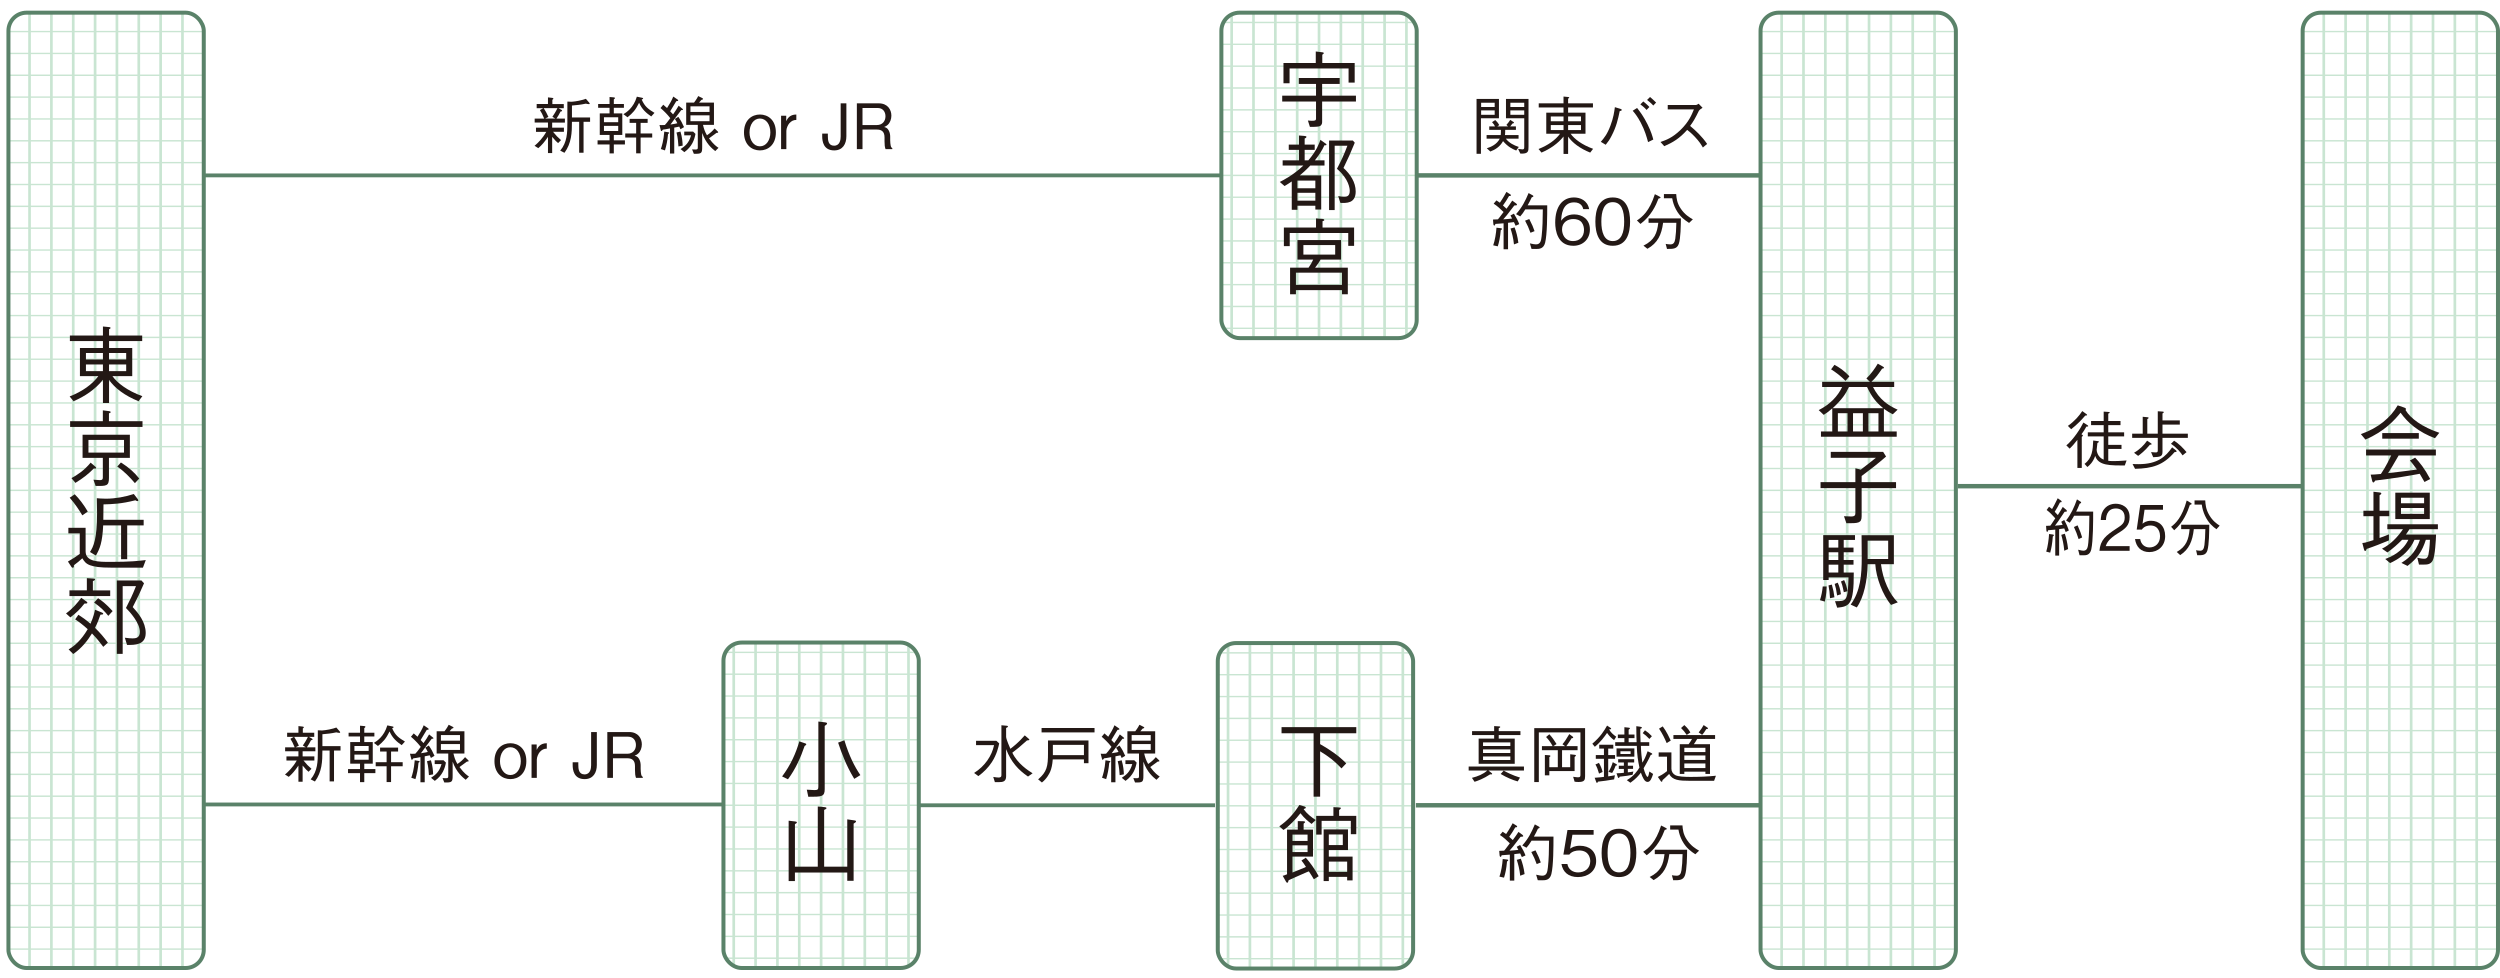 <?xml version="1.0" encoding="UTF-8"?>
<svg id="_レイヤー_2" data-name="レイヤー_2" xmlns="http://www.w3.org/2000/svg" xmlns:xlink="http://www.w3.org/1999/xlink" viewBox="0 0 1845.98 722.14">
  <defs>
    <style>
      .cls-1, .cls-2, .cls-3, .cls-4, .cls-5, .cls-6 {
        fill: none;
      }

      .cls-7 {
        fill: #231815;
      }

      .cls-8 {
        clip-path: url(#clippath-1);
      }

      .cls-9 {
        clip-path: url(#clippath-3);
      }

      .cls-10 {
        clip-path: url(#clippath-4);
      }

      .cls-11 {
        clip-path: url(#clippath-2);
      }

      .cls-12 {
        clip-path: url(#clippath-5);
      }

      .cls-2 {
        stroke-width: 1.99px;
      }

      .cls-2, .cls-3, .cls-4, .cls-5, .cls-6 {
        stroke-miterlimit: 10;
      }

      .cls-2, .cls-5 {
        stroke: #c9e5d2;
      }

      .cls-3 {
        stroke-width: 2.96px;
      }

      .cls-3, .cls-4, .cls-6 {
        stroke: #5a8269;
      }

      .cls-4 {
        stroke-width: 3.29px;
      }

      .cls-5 {
        stroke-width: 1.05px;
      }

      .cls-6 {
        stroke-width: 2.83px;
      }

      .cls-13 {
        clip-path: url(#clippath);
      }
    </style>
    <clipPath id="clippath">
      <rect class="cls-1" x="1299.97" y="9.36" width="144.23" height="705.41" rx="13.41" ry="13.41"/>
    </clipPath>
    <clipPath id="clippath-1">
      <rect class="cls-1" x="1700.26" y="9.36" width="144.23" height="705.41" rx="13.41" ry="13.41"/>
    </clipPath>
    <clipPath id="clippath-2">
      <rect class="cls-1" x="534.19" y="474.46" width="144.23" height="240.3" rx="13.41" ry="13.41"/>
    </clipPath>
    <clipPath id="clippath-3">
      <rect class="cls-1" x="899.2" y="474.84" width="144.23" height="240.3" rx="13.41" ry="13.41"/>
    </clipPath>
    <clipPath id="clippath-4">
      <rect class="cls-1" x="901.85" y="9.36" width="144.23" height="240.3" rx="13.41" ry="13.41"/>
    </clipPath>
    <clipPath id="clippath-5">
      <rect class="cls-1" x="6.23" y="9.36" width="144.23" height="705.41" rx="13.41" ry="13.41"/>
    </clipPath>
  </defs>
  <g id="_レイヤー_1-2" data-name="レイヤー_1">
    <g>
      <rect class="cls-1" width="1843.37" height="722.14"/>
      <g>
        <g>
          <g class="cls-13">
            <line class="cls-5" x1="1268.88" y1="716.95" x2="1475.28" y2="716.95"/>
            <line class="cls-5" x1="1268.88" y1="700.82" x2="1475.28" y2="700.82"/>
            <line class="cls-5" x1="1268.88" y1="684.68" x2="1475.28" y2="684.68"/>
            <line class="cls-5" x1="1268.88" y1="668.55" x2="1475.28" y2="668.55"/>
            <line class="cls-5" x1="1268.88" y1="652.42" x2="1475.28" y2="652.42"/>
            <line class="cls-5" x1="1268.88" y1="636.29" x2="1475.28" y2="636.29"/>
            <line class="cls-5" x1="1268.88" y1="620.16" x2="1475.28" y2="620.16"/>
            <line class="cls-5" x1="1268.88" y1="604.03" x2="1475.28" y2="604.03"/>
            <line class="cls-5" x1="1268.88" y1="587.9" x2="1475.28" y2="587.9"/>
            <line class="cls-5" x1="1268.88" y1="571.77" x2="1475.28" y2="571.77"/>
            <line class="cls-5" x1="1268.88" y1="555.63" x2="1475.28" y2="555.63"/>
            <line class="cls-5" x1="1268.88" y1="539.5" x2="1475.28" y2="539.5"/>
            <line class="cls-5" x1="1268.88" y1="523.37" x2="1475.28" y2="523.37"/>
            <line class="cls-5" x1="1268.88" y1="507.24" x2="1475.28" y2="507.24"/>
            <line class="cls-5" x1="1268.88" y1="491.11" x2="1475.28" y2="491.11"/>
            <line class="cls-5" x1="1268.88" y1="474.98" x2="1475.28" y2="474.98"/>
            <line class="cls-5" x1="1268.88" y1="458.85" x2="1475.28" y2="458.85"/>
            <line class="cls-5" x1="1268.88" y1="442.72" x2="1475.28" y2="442.72"/>
            <line class="cls-5" x1="1268.88" y1="426.59" x2="1475.28" y2="426.59"/>
            <line class="cls-5" x1="1268.88" y1="410.45" x2="1475.28" y2="410.45"/>
            <line class="cls-5" x1="1268.88" y1="394.32" x2="1475.28" y2="394.32"/>
            <line class="cls-5" x1="1268.88" y1="378.19" x2="1475.28" y2="378.19"/>
            <line class="cls-5" x1="1268.88" y1="362.06" x2="1475.28" y2="362.06"/>
            <line class="cls-5" x1="1268.88" y1="345.93" x2="1475.28" y2="345.93"/>
            <line class="cls-5" x1="1268.88" y1="329.8" x2="1475.28" y2="329.8"/>
            <line class="cls-5" x1="1268.88" y1="313.67" x2="1475.28" y2="313.67"/>
            <line class="cls-5" x1="1268.88" y1="297.54" x2="1475.28" y2="297.54"/>
            <line class="cls-5" x1="1268.88" y1="281.41" x2="1475.28" y2="281.41"/>
            <line class="cls-5" x1="1268.88" y1="265.27" x2="1475.28" y2="265.27"/>
            <line class="cls-5" x1="1268.88" y1="249.14" x2="1475.28" y2="249.14"/>
            <line class="cls-5" x1="1268.88" y1="233.01" x2="1475.28" y2="233.01"/>
            <line class="cls-5" x1="1268.88" y1="216.88" x2="1475.28" y2="216.88"/>
            <line class="cls-5" x1="1268.88" y1="200.75" x2="1475.28" y2="200.75"/>
            <line class="cls-5" x1="1268.88" y1="184.62" x2="1475.28" y2="184.62"/>
            <line class="cls-5" x1="1268.88" y1="168.49" x2="1475.28" y2="168.49"/>
            <line class="cls-5" x1="1268.88" y1="152.36" x2="1475.28" y2="152.36"/>
            <line class="cls-5" x1="1268.88" y1="136.23" x2="1475.28" y2="136.23"/>
            <line class="cls-5" x1="1268.88" y1="120.09" x2="1475.28" y2="120.09"/>
            <line class="cls-5" x1="1268.88" y1="103.96" x2="1475.28" y2="103.96"/>
            <line class="cls-5" x1="1268.88" y1="87.83" x2="1475.28" y2="87.83"/>
            <line class="cls-5" x1="1268.88" y1="71.7" x2="1475.28" y2="71.7"/>
            <line class="cls-5" x1="1268.88" y1="55.57" x2="1475.28" y2="55.57"/>
            <line class="cls-5" x1="1268.88" y1="39.44" x2="1475.28" y2="39.44"/>
            <line class="cls-5" x1="1268.88" y1="23.31" x2="1475.28" y2="23.31"/>
            <line class="cls-5" x1="1268.88" y1="7.18" x2="1475.28" y2="7.18"/>
            <line class="cls-2" x1="1267.16" y1="-8.95" x2="1267.16" y2="739.49"/>
            <line class="cls-2" x1="1283.29" y1="-8.95" x2="1283.29" y2="739.49"/>
            <line class="cls-2" x1="1299.42" y1="-8.95" x2="1299.42" y2="739.49"/>
            <line class="cls-2" x1="1315.55" y1="-8.95" x2="1315.55" y2="739.49"/>
            <line class="cls-2" x1="1331.68" y1="-8.95" x2="1331.68" y2="739.49"/>
            <line class="cls-2" x1="1347.81" y1="-8.95" x2="1347.81" y2="739.49"/>
            <line class="cls-2" x1="1363.95" y1="-8.95" x2="1363.95" y2="739.49"/>
            <line class="cls-2" x1="1380.08" y1="-8.95" x2="1380.08" y2="739.49"/>
            <line class="cls-2" x1="1396.21" y1="-8.95" x2="1396.21" y2="739.49"/>
            <line class="cls-2" x1="1412.34" y1="-8.95" x2="1412.34" y2="739.49"/>
            <line class="cls-2" x1="1428.47" y1="-8.95" x2="1428.47" y2="739.49"/>
            <line class="cls-2" x1="1444.6" y1="-8.95" x2="1444.6" y2="739.49"/>
            <line class="cls-2" x1="1460.73" y1="-8.95" x2="1460.73" y2="739.49"/>
            <line class="cls-2" x1="1476.86" y1="-8.95" x2="1476.86" y2="739.49"/>
          </g>
          <rect class="cls-3" x="1299.97" y="9.36" width="144.23" height="705.41" rx="13.41" ry="13.41"/>
        </g>
        <g>
          <g class="cls-8">
            <line class="cls-5" x1="1669.18" y1="716.95" x2="1875.58" y2="716.95"/>
            <line class="cls-5" x1="1669.18" y1="700.82" x2="1875.58" y2="700.82"/>
            <line class="cls-5" x1="1669.18" y1="684.68" x2="1875.58" y2="684.68"/>
            <line class="cls-5" x1="1669.18" y1="668.55" x2="1875.58" y2="668.55"/>
            <line class="cls-5" x1="1669.18" y1="652.42" x2="1875.58" y2="652.42"/>
            <line class="cls-5" x1="1669.18" y1="636.29" x2="1875.58" y2="636.29"/>
            <line class="cls-5" x1="1669.18" y1="620.16" x2="1875.58" y2="620.16"/>
            <line class="cls-5" x1="1669.18" y1="604.03" x2="1875.58" y2="604.03"/>
            <line class="cls-5" x1="1669.18" y1="587.9" x2="1875.58" y2="587.9"/>
            <line class="cls-5" x1="1669.18" y1="571.77" x2="1875.58" y2="571.77"/>
            <line class="cls-5" x1="1669.18" y1="555.63" x2="1875.58" y2="555.63"/>
            <line class="cls-5" x1="1669.18" y1="539.5" x2="1875.58" y2="539.5"/>
            <line class="cls-5" x1="1669.18" y1="523.37" x2="1875.58" y2="523.37"/>
            <line class="cls-5" x1="1669.18" y1="507.24" x2="1875.58" y2="507.24"/>
            <line class="cls-5" x1="1669.18" y1="491.11" x2="1875.58" y2="491.11"/>
            <line class="cls-5" x1="1669.18" y1="474.98" x2="1875.58" y2="474.98"/>
            <line class="cls-5" x1="1669.18" y1="458.85" x2="1875.58" y2="458.85"/>
            <line class="cls-5" x1="1669.18" y1="442.72" x2="1875.58" y2="442.72"/>
            <line class="cls-5" x1="1669.18" y1="426.59" x2="1875.58" y2="426.59"/>
            <line class="cls-5" x1="1669.18" y1="410.45" x2="1875.58" y2="410.45"/>
            <line class="cls-5" x1="1669.18" y1="394.32" x2="1875.58" y2="394.32"/>
            <line class="cls-5" x1="1669.18" y1="378.19" x2="1875.58" y2="378.19"/>
            <line class="cls-5" x1="1669.18" y1="362.06" x2="1875.58" y2="362.06"/>
            <line class="cls-5" x1="1669.18" y1="345.93" x2="1875.58" y2="345.93"/>
            <line class="cls-5" x1="1669.18" y1="329.8" x2="1875.58" y2="329.8"/>
            <line class="cls-5" x1="1669.18" y1="313.67" x2="1875.58" y2="313.67"/>
            <line class="cls-5" x1="1669.18" y1="297.54" x2="1875.58" y2="297.54"/>
            <line class="cls-5" x1="1669.18" y1="281.41" x2="1875.58" y2="281.41"/>
            <line class="cls-5" x1="1669.18" y1="265.27" x2="1875.58" y2="265.27"/>
            <line class="cls-5" x1="1669.18" y1="249.14" x2="1875.58" y2="249.14"/>
            <line class="cls-5" x1="1669.18" y1="233.01" x2="1875.58" y2="233.01"/>
            <line class="cls-5" x1="1669.18" y1="216.88" x2="1875.58" y2="216.88"/>
            <line class="cls-5" x1="1669.18" y1="200.75" x2="1875.58" y2="200.75"/>
            <line class="cls-5" x1="1669.18" y1="184.62" x2="1875.58" y2="184.62"/>
            <line class="cls-5" x1="1669.18" y1="168.49" x2="1875.58" y2="168.49"/>
            <line class="cls-5" x1="1669.18" y1="152.36" x2="1875.58" y2="152.36"/>
            <line class="cls-5" x1="1669.18" y1="136.23" x2="1875.58" y2="136.23"/>
            <line class="cls-5" x1="1669.18" y1="120.09" x2="1875.58" y2="120.09"/>
            <line class="cls-5" x1="1669.18" y1="103.96" x2="1875.58" y2="103.96"/>
            <line class="cls-5" x1="1669.18" y1="87.83" x2="1875.58" y2="87.83"/>
            <line class="cls-5" x1="1669.18" y1="71.7" x2="1875.58" y2="71.7"/>
            <line class="cls-5" x1="1669.18" y1="55.57" x2="1875.58" y2="55.57"/>
            <line class="cls-5" x1="1669.18" y1="39.44" x2="1875.58" y2="39.44"/>
            <line class="cls-5" x1="1669.18" y1="23.31" x2="1875.58" y2="23.31"/>
            <line class="cls-5" x1="1669.18" y1="7.18" x2="1875.58" y2="7.18"/>
            <line class="cls-2" x1="1667.46" y1="-8.95" x2="1667.46" y2="739.49"/>
            <line class="cls-2" x1="1683.59" y1="-8.95" x2="1683.59" y2="739.49"/>
            <line class="cls-2" x1="1699.72" y1="-8.95" x2="1699.72" y2="739.49"/>
            <line class="cls-2" x1="1715.85" y1="-8.95" x2="1715.85" y2="739.49"/>
            <line class="cls-2" x1="1731.98" y1="-8.95" x2="1731.98" y2="739.49"/>
            <line class="cls-2" x1="1748.11" y1="-8.95" x2="1748.11" y2="739.49"/>
            <line class="cls-2" x1="1764.24" y1="-8.95" x2="1764.24" y2="739.49"/>
            <line class="cls-2" x1="1780.37" y1="-8.95" x2="1780.37" y2="739.49"/>
            <line class="cls-2" x1="1796.5" y1="-8.95" x2="1796.5" y2="739.49"/>
            <line class="cls-2" x1="1812.64" y1="-8.95" x2="1812.64" y2="739.49"/>
            <line class="cls-2" x1="1828.77" y1="-8.95" x2="1828.77" y2="739.49"/>
            <line class="cls-2" x1="1844.9" y1="-8.95" x2="1844.9" y2="739.49"/>
          </g>
          <rect class="cls-3" x="1700.26" y="9.36" width="144.23" height="705.41" rx="13.41" ry="13.41"/>
        </g>
        <line class="cls-6" x1="150.87" y1="594.01" x2="534.19" y2="594.01"/>
        <line class="cls-4" x1="1445.54" y1="358.99" x2="1700.42" y2="358.99"/>
        <line class="cls-6" x1="150.87" y1="129.51" x2="902.7" y2="129.51"/>
        <line class="cls-4" x1="1046.08" y1="129.51" x2="1299.45" y2="129.51"/>
        <g>
          <g class="cls-11">
            <line class="cls-5" x1="495.1" y1="707.53" x2="701.51" y2="707.53"/>
            <line class="cls-5" x1="495.1" y1="691.4" x2="701.51" y2="691.4"/>
            <line class="cls-5" x1="495.1" y1="675.27" x2="701.51" y2="675.27"/>
            <line class="cls-5" x1="495.1" y1="659.14" x2="701.51" y2="659.14"/>
            <line class="cls-5" x1="495.1" y1="643.01" x2="701.51" y2="643.01"/>
            <line class="cls-5" x1="495.1" y1="626.88" x2="701.51" y2="626.88"/>
            <line class="cls-5" x1="495.1" y1="610.74" x2="701.51" y2="610.74"/>
            <line class="cls-5" x1="495.1" y1="594.61" x2="701.51" y2="594.61"/>
            <line class="cls-5" x1="495.1" y1="578.48" x2="701.51" y2="578.48"/>
            <line class="cls-5" x1="495.1" y1="562.35" x2="701.51" y2="562.35"/>
            <line class="cls-5" x1="495.1" y1="546.22" x2="701.51" y2="546.22"/>
            <line class="cls-5" x1="495.1" y1="530.09" x2="701.51" y2="530.09"/>
            <line class="cls-5" x1="495.1" y1="513.96" x2="701.51" y2="513.96"/>
            <line class="cls-5" x1="495.1" y1="497.83" x2="701.51" y2="497.83"/>
            <line class="cls-5" x1="495.1" y1="481.7" x2="701.51" y2="481.7"/>
            <line class="cls-5" x1="495.1" y1="465.56" x2="701.51" y2="465.56"/>
            <line class="cls-5" x1="495.1" y1="449.43" x2="701.51" y2="449.43"/>
            <line class="cls-5" x1="495.1" y1="433.3" x2="701.51" y2="433.3"/>
            <line class="cls-5" x1="495.1" y1="417.17" x2="701.51" y2="417.17"/>
            <line class="cls-5" x1="495.1" y1="401.04" x2="701.51" y2="401.04"/>
            <line class="cls-5" x1="495.1" y1="384.91" x2="701.51" y2="384.91"/>
            <line class="cls-5" x1="495.1" y1="368.78" x2="701.51" y2="368.78"/>
            <line class="cls-5" x1="495.1" y1="352.65" x2="701.51" y2="352.65"/>
            <line class="cls-5" x1="495.1" y1="336.52" x2="701.51" y2="336.52"/>
            <line class="cls-5" x1="495.1" y1="320.38" x2="701.51" y2="320.38"/>
            <line class="cls-2" x1="493.38" y1="223.6" x2="493.38" y2="972.05"/>
            <line class="cls-2" x1="509.51" y1="223.6" x2="509.51" y2="972.05"/>
            <line class="cls-2" x1="525.65" y1="223.6" x2="525.65" y2="972.05"/>
            <line class="cls-2" x1="541.78" y1="223.6" x2="541.78" y2="972.05"/>
            <line class="cls-2" x1="557.91" y1="223.6" x2="557.91" y2="972.05"/>
            <line class="cls-2" x1="574.04" y1="223.6" x2="574.04" y2="972.05"/>
            <line class="cls-2" x1="590.17" y1="223.6" x2="590.17" y2="972.05"/>
            <line class="cls-2" x1="606.3" y1="223.6" x2="606.3" y2="972.05"/>
            <line class="cls-2" x1="622.43" y1="223.6" x2="622.43" y2="972.05"/>
            <line class="cls-2" x1="638.56" y1="223.6" x2="638.56" y2="972.05"/>
            <line class="cls-2" x1="654.7" y1="223.6" x2="654.7" y2="972.05"/>
            <line class="cls-2" x1="670.83" y1="223.6" x2="670.83" y2="972.05"/>
            <line class="cls-2" x1="686.96" y1="223.6" x2="686.96" y2="972.05"/>
            <line class="cls-2" x1="703.09" y1="223.6" x2="703.09" y2="972.05"/>
          </g>
          <rect class="cls-3" x="534.19" y="474.46" width="144.23" height="240.3" rx="13.41" ry="13.41"/>
        </g>
        <line class="cls-6" x1="678.42" y1="594.61" x2="897.16" y2="594.61"/>
        <line class="cls-4" x1="1045.46" y1="594.61" x2="1299.42" y2="594.61"/>
        <g>
          <g class="cls-9">
            <line class="cls-5" x1="860.12" y1="707.9" x2="1066.52" y2="707.9"/>
            <line class="cls-5" x1="860.12" y1="691.77" x2="1066.52" y2="691.77"/>
            <line class="cls-5" x1="860.12" y1="675.64" x2="1066.52" y2="675.64"/>
            <line class="cls-5" x1="860.12" y1="659.51" x2="1066.52" y2="659.51"/>
            <line class="cls-5" x1="860.12" y1="643.38" x2="1066.52" y2="643.38"/>
            <line class="cls-5" x1="860.12" y1="627.25" x2="1066.52" y2="627.25"/>
            <line class="cls-5" x1="860.12" y1="611.12" x2="1066.52" y2="611.12"/>
            <line class="cls-5" x1="860.12" y1="594.99" x2="1066.52" y2="594.99"/>
            <line class="cls-5" x1="860.12" y1="578.86" x2="1066.52" y2="578.86"/>
            <line class="cls-5" x1="860.12" y1="562.72" x2="1066.52" y2="562.72"/>
            <line class="cls-5" x1="860.12" y1="546.59" x2="1066.52" y2="546.59"/>
            <line class="cls-5" x1="860.12" y1="530.46" x2="1066.52" y2="530.46"/>
            <line class="cls-5" x1="860.12" y1="514.33" x2="1066.52" y2="514.33"/>
            <line class="cls-5" x1="860.12" y1="498.2" x2="1066.52" y2="498.2"/>
            <line class="cls-5" x1="860.12" y1="482.07" x2="1066.52" y2="482.07"/>
            <line class="cls-5" x1="860.12" y1="465.94" x2="1066.52" y2="465.94"/>
            <line class="cls-5" x1="860.12" y1="449.81" x2="1066.52" y2="449.81"/>
            <line class="cls-5" x1="860.12" y1="433.67" x2="1066.52" y2="433.67"/>
            <line class="cls-5" x1="860.12" y1="417.54" x2="1066.52" y2="417.54"/>
            <line class="cls-5" x1="860.12" y1="401.41" x2="1066.52" y2="401.41"/>
            <line class="cls-5" x1="860.12" y1="385.28" x2="1066.52" y2="385.28"/>
            <line class="cls-5" x1="860.12" y1="369.15" x2="1066.52" y2="369.15"/>
            <line class="cls-5" x1="860.12" y1="353.02" x2="1066.52" y2="353.02"/>
            <line class="cls-5" x1="860.12" y1="336.89" x2="1066.52" y2="336.89"/>
            <line class="cls-5" x1="860.12" y1="320.76" x2="1066.52" y2="320.76"/>
            <line class="cls-2" x1="858.4" y1="223.97" x2="858.4" y2="972.42"/>
            <line class="cls-2" x1="874.53" y1="223.97" x2="874.53" y2="972.42"/>
            <line class="cls-2" x1="890.66" y1="223.97" x2="890.66" y2="972.42"/>
            <line class="cls-2" x1="906.79" y1="223.97" x2="906.79" y2="972.42"/>
            <line class="cls-2" x1="922.92" y1="223.97" x2="922.92" y2="972.42"/>
            <line class="cls-2" x1="939.05" y1="223.97" x2="939.05" y2="972.42"/>
            <line class="cls-2" x1="955.18" y1="223.97" x2="955.18" y2="972.42"/>
            <line class="cls-2" x1="971.31" y1="223.97" x2="971.31" y2="972.42"/>
            <line class="cls-2" x1="987.44" y1="223.97" x2="987.44" y2="972.42"/>
            <line class="cls-2" x1="1003.58" y1="223.97" x2="1003.58" y2="972.42"/>
            <line class="cls-2" x1="1019.71" y1="223.97" x2="1019.71" y2="972.42"/>
            <line class="cls-2" x1="1035.84" y1="223.97" x2="1035.84" y2="972.42"/>
            <line class="cls-2" x1="1051.97" y1="223.97" x2="1051.97" y2="972.42"/>
            <line class="cls-2" x1="1068.1" y1="223.97" x2="1068.1" y2="972.42"/>
          </g>
          <rect class="cls-3" x="899.2" y="474.84" width="144.23" height="240.3" rx="13.41" ry="13.41"/>
        </g>
        <g>
          <g class="cls-10">
            <line class="cls-5" x1="862.76" y1="323.08" x2="1069.17" y2="323.08"/>
            <line class="cls-5" x1="862.76" y1="306.95" x2="1069.17" y2="306.95"/>
            <line class="cls-5" x1="862.76" y1="290.82" x2="1069.17" y2="290.82"/>
            <line class="cls-5" x1="862.76" y1="274.69" x2="1069.17" y2="274.69"/>
            <line class="cls-5" x1="862.76" y1="258.56" x2="1069.17" y2="258.56"/>
            <line class="cls-5" x1="862.76" y1="242.43" x2="1069.17" y2="242.43"/>
            <line class="cls-5" x1="862.76" y1="226.3" x2="1069.17" y2="226.3"/>
            <line class="cls-5" x1="862.76" y1="210.16" x2="1069.17" y2="210.16"/>
            <line class="cls-5" x1="862.76" y1="194.03" x2="1069.17" y2="194.03"/>
            <line class="cls-5" x1="862.76" y1="177.9" x2="1069.17" y2="177.9"/>
            <line class="cls-5" x1="862.76" y1="161.77" x2="1069.17" y2="161.77"/>
            <line class="cls-5" x1="862.76" y1="145.64" x2="1069.17" y2="145.64"/>
            <line class="cls-5" x1="862.76" y1="129.51" x2="1069.17" y2="129.51"/>
            <line class="cls-5" x1="862.76" y1="113.38" x2="1069.17" y2="113.38"/>
            <line class="cls-5" x1="862.76" y1="97.25" x2="1069.17" y2="97.25"/>
            <line class="cls-5" x1="862.76" y1="81.12" x2="1069.17" y2="81.12"/>
            <line class="cls-5" x1="862.76" y1="64.98" x2="1069.17" y2="64.98"/>
            <line class="cls-5" x1="862.76" y1="48.85" x2="1069.17" y2="48.85"/>
            <line class="cls-5" x1="862.76" y1="32.72" x2="1069.17" y2="32.72"/>
            <line class="cls-5" x1="862.76" y1="16.59" x2="1069.17" y2="16.59"/>
            <line class="cls-5" x1="862.76" y1=".46" x2="1069.17" y2=".46"/>
            <line class="cls-2" x1="861.04" y1="-241.51" x2="861.04" y2="506.94"/>
            <line class="cls-2" x1="877.18" y1="-241.51" x2="877.18" y2="506.94"/>
            <line class="cls-2" x1="893.31" y1="-241.51" x2="893.31" y2="506.94"/>
            <line class="cls-2" x1="909.44" y1="-241.51" x2="909.44" y2="506.94"/>
            <line class="cls-2" x1="925.57" y1="-241.51" x2="925.57" y2="506.94"/>
            <line class="cls-2" x1="941.7" y1="-241.51" x2="941.7" y2="506.94"/>
            <line class="cls-2" x1="957.83" y1="-241.51" x2="957.83" y2="506.94"/>
            <line class="cls-2" x1="973.96" y1="-241.51" x2="973.96" y2="506.94"/>
            <line class="cls-2" x1="990.09" y1="-241.51" x2="990.09" y2="506.94"/>
            <line class="cls-2" x1="1006.22" y1="-241.51" x2="1006.22" y2="506.94"/>
            <line class="cls-2" x1="1022.36" y1="-241.51" x2="1022.36" y2="506.94"/>
            <line class="cls-2" x1="1038.49" y1="-241.51" x2="1038.49" y2="506.94"/>
            <line class="cls-2" x1="1054.62" y1="-241.51" x2="1054.62" y2="506.94"/>
            <line class="cls-2" x1="1070.75" y1="-241.51" x2="1070.75" y2="506.94"/>
          </g>
          <rect class="cls-3" x="901.85" y="9.36" width="144.23" height="240.3" rx="13.41" ry="13.41"/>
        </g>
        <g>
          <g class="cls-12">
            <line class="cls-5" x1="-24.85" y1="716.95" x2="181.55" y2="716.95"/>
            <line class="cls-5" x1="-24.85" y1="700.82" x2="181.55" y2="700.82"/>
            <line class="cls-5" x1="-24.85" y1="684.68" x2="181.55" y2="684.68"/>
            <line class="cls-5" x1="-24.85" y1="668.55" x2="181.55" y2="668.55"/>
            <line class="cls-5" x1="-24.85" y1="652.42" x2="181.55" y2="652.42"/>
            <line class="cls-5" x1="-24.85" y1="636.29" x2="181.55" y2="636.29"/>
            <line class="cls-5" x1="-24.85" y1="620.16" x2="181.55" y2="620.16"/>
            <line class="cls-5" x1="-24.85" y1="604.03" x2="181.55" y2="604.03"/>
            <line class="cls-5" x1="-24.85" y1="587.9" x2="181.55" y2="587.9"/>
            <line class="cls-5" x1="-24.85" y1="571.77" x2="181.55" y2="571.77"/>
            <line class="cls-5" x1="-24.85" y1="555.63" x2="181.55" y2="555.63"/>
            <line class="cls-5" x1="-24.85" y1="539.5" x2="181.55" y2="539.5"/>
            <line class="cls-5" x1="-24.85" y1="523.37" x2="181.55" y2="523.37"/>
            <line class="cls-5" x1="-24.85" y1="507.24" x2="181.55" y2="507.24"/>
            <line class="cls-5" x1="-24.85" y1="491.11" x2="181.55" y2="491.11"/>
            <line class="cls-5" x1="-24.85" y1="474.98" x2="181.55" y2="474.98"/>
            <line class="cls-5" x1="-24.85" y1="458.85" x2="181.55" y2="458.85"/>
            <line class="cls-5" x1="-24.85" y1="442.72" x2="181.55" y2="442.72"/>
            <line class="cls-5" x1="-24.85" y1="426.59" x2="181.55" y2="426.59"/>
            <line class="cls-5" x1="-24.85" y1="410.45" x2="181.55" y2="410.45"/>
            <line class="cls-5" x1="-24.85" y1="394.32" x2="181.55" y2="394.32"/>
            <line class="cls-5" x1="-24.85" y1="378.19" x2="181.55" y2="378.19"/>
            <line class="cls-5" x1="-24.85" y1="362.06" x2="181.55" y2="362.06"/>
            <line class="cls-5" x1="-24.85" y1="345.93" x2="181.55" y2="345.93"/>
            <line class="cls-5" x1="-24.85" y1="329.8" x2="181.55" y2="329.8"/>
            <line class="cls-5" x1="-24.85" y1="313.67" x2="181.55" y2="313.67"/>
            <line class="cls-5" x1="-24.85" y1="297.54" x2="181.55" y2="297.54"/>
            <line class="cls-5" x1="-24.85" y1="281.41" x2="181.55" y2="281.41"/>
            <line class="cls-5" x1="-24.85" y1="265.27" x2="181.55" y2="265.27"/>
            <line class="cls-5" x1="-24.85" y1="249.14" x2="181.55" y2="249.14"/>
            <line class="cls-5" x1="-24.85" y1="233.01" x2="181.55" y2="233.01"/>
            <line class="cls-5" x1="-24.85" y1="216.88" x2="181.55" y2="216.88"/>
            <line class="cls-5" x1="-24.85" y1="200.75" x2="181.55" y2="200.75"/>
            <line class="cls-5" x1="-24.85" y1="184.62" x2="181.55" y2="184.62"/>
            <line class="cls-5" x1="-24.85" y1="168.49" x2="181.55" y2="168.49"/>
            <line class="cls-5" x1="-24.85" y1="152.36" x2="181.55" y2="152.36"/>
            <line class="cls-5" x1="-24.85" y1="136.23" x2="181.55" y2="136.23"/>
            <line class="cls-5" x1="-24.85" y1="120.09" x2="181.55" y2="120.09"/>
            <line class="cls-5" x1="-24.85" y1="103.96" x2="181.55" y2="103.96"/>
            <line class="cls-5" x1="-24.85" y1="87.83" x2="181.55" y2="87.83"/>
            <line class="cls-5" x1="-24.85" y1="71.7" x2="181.55" y2="71.7"/>
            <line class="cls-5" x1="-24.85" y1="55.57" x2="181.55" y2="55.57"/>
            <line class="cls-5" x1="-24.85" y1="39.44" x2="181.55" y2="39.44"/>
            <line class="cls-5" x1="-24.85" y1="23.31" x2="181.55" y2="23.31"/>
            <line class="cls-5" x1="-24.85" y1="7.18" x2="181.55" y2="7.18"/>
            <line class="cls-2" x1="5.69" y1="-8.95" x2="5.69" y2="739.49"/>
            <line class="cls-2" x1="21.82" y1="-8.95" x2="21.82" y2="739.49"/>
            <line class="cls-2" x1="37.95" y1="-8.95" x2="37.95" y2="739.49"/>
            <line class="cls-2" x1="54.08" y1="-8.95" x2="54.08" y2="739.49"/>
            <line class="cls-2" x1="70.21" y1="-8.95" x2="70.21" y2="739.49"/>
            <line class="cls-2" x1="86.34" y1="-8.95" x2="86.34" y2="739.49"/>
            <line class="cls-2" x1="102.47" y1="-8.95" x2="102.47" y2="739.49"/>
            <line class="cls-2" x1="118.61" y1="-8.95" x2="118.61" y2="739.49"/>
            <line class="cls-2" x1="134.74" y1="-8.95" x2="134.74" y2="739.49"/>
            <line class="cls-2" x1="150.87" y1="-8.95" x2="150.87" y2="739.49"/>
            <line class="cls-2" x1="167" y1="-8.95" x2="167" y2="739.49"/>
            <line class="cls-2" x1="183.13" y1="-8.95" x2="183.13" y2="739.49"/>
          </g>
          <rect class="cls-3" x="6.23" y="9.36" width="144.23" height="705.41" rx="13.41" ry="13.41"/>
        </g>
        <g>
          <path class="cls-7" d="M102.27,296.25c-10.01-4.02-17.61-9.7-21.75-15.76v17.06h-4.51v-17.12c-5.69,7.11-13.35,12.24-21.69,15.82l-2.9-3.52c9.39-3.71,16.56-8.78,21.2-15.02h-13.6v-20.76h16.99v-5.13h-24.41v-4.08h24.41v-6.67l4.39.43c.37,0,1.24.12,1.24.62,0,.43-.43.62-1.11.99v4.63h24.47v4.08h-24.47v5.13h17.12v20.76h-14.65c3.77,5.19,10.94,10.75,22.12,14.83l-2.84,3.71ZM76,260.65h-12.54v4.76h12.54v-4.76ZM76,269.12h-12.54v4.94h12.54v-4.94ZM93.18,260.65h-12.67v4.76h12.67v-4.76ZM93.18,269.12h-12.67v4.94h12.67v-4.94Z"/>
          <path class="cls-7" d="M51.78,315.22v-4.2h24.16v-8.03l4.82.62c.49.12.99.37.99.68,0,.37-.43.56-1.3.93v5.81h24.78v4.2h-53.46ZM70.32,345.99c-.37,0-.8-.06-1.05-.06-3.83,3.89-7.79,7.11-13.6,10.63l-2.9-3.52c4.33-2.35,9.39-5.62,14.15-11.43l3.4,2.9c.62.56.68.8.68.99,0,.5-.43.5-.68.5ZM80.45,338.08v14.89c0,5.93-1.85,5.93-9.83,5.87l-1.61-4.63c.74.06,4.08.31,4.76.31,1.36,0,2.16-.31,2.16-1.79v-14.65h-14.96v-17.06h34.92v17.06h-15.45ZM91.57,324.86h-26.26v9.33h26.26v-9.33ZM99.61,356.75c-3.52-4.14-7.79-8.65-13.04-12.24l2.72-3.03c6.06,3.83,9.89,7.35,13.53,11.87l-3.21,3.4Z"/>
          <path class="cls-7" d="M105.54,419.16h-22.87c-9.52,0-13.16-.74-16.19-1.79-3.21-1.17-4.39-3.03-5.69-5.13-2.23,2.04-3.77,3.34-6.24,5.13.06.87.06,1.85-.8,1.85-.62,0-1.05-.62-1.17-.87l-2.41-3.71c3.46-1.98,5.75-3.46,8.71-5.62v-15.14h-8.4v-4.14h12.73v17.37c0,7.79,9.64,7.79,18.29,7.79,14.89,0,21.01-.74,26.14-1.36l-2.1,5.62ZM60.8,380.54c-2.78-4.63-5.38-8.41-9.33-13.04l3.71-2.53c3.21,3.15,6.43,7.35,9.64,12.73l-4.02,2.84ZM93.92,387.95v24.97h-4.51v-24.97h-13.22c-.62,12.79-2.47,17.24-5.38,22.25l-4.39-2.6c2.53-3.89,5.25-9.27,5.25-28.8,0-1.73-.19-9.39-.19-10.94,1.42.12,3.58.37,6.67.37,7.04,0,14.58-1.42,20.64-3.46l2.9,3.71c.12.19.43.62.43.99,0,.43-.37.56-.56.56-.43,0-.87-.19-1.61-.62-10.51,2.66-16.75,2.84-23.54,3.03,0,.93-.12,11.19-.12,11.37h29.79v4.14h-12.17Z"/>
          <path class="cls-7" d="M62.34,445.67c-3.15,4.14-6.24,7.04-10.38,10.2l-3.21-2.9c4.88-3.52,8.59-7.97,11.25-11.56l3.89,2.78c.31.19.62.49.62.87,0,.62-.8.62-2.16.62ZM76.25,477.62c-2.16-2.9-4.57-6.06-8.34-9.89-3.21,5.31-7.54,10.81-13.84,15.2l-3.4-3.4c4.33-2.66,9.21-6.61,14.09-14.96-3.71-3.34-6.24-5.25-9.27-7.23l2.41-3.4c2.97,1.92,5.31,3.52,8.9,6.61,2.22-4.88,3.03-8.65,3.34-10.32l5.07,2.04c.37.19.99.43.99.87,0,.62-.68.68-2.04.74-.99,3.03-2.22,6.24-4.02,9.7,4.14,4.02,6.8,7.29,9.52,10.94l-3.4,3.09ZM51.28,440.11v-4.2h12.85v-9.02l4.7.31c.8.06,1.36.12,1.36.62s-.68.93-1.61,1.3v6.8h12.79v4.2h-30.1ZM79.96,454.75c-2.47-3.15-5.25-6.12-10.44-9.83l2.9-3.21c2.72,1.79,5.81,4.08,10.75,9.52l-3.21,3.52ZM93.8,476.2l-1.61-5.31c2.97.37,4.08.49,5.75.49,2.1,0,5.31-.25,5.31-4.76,0-3.4-1.73-6.92-4.02-10.26-2.35-3.4-4.63-5.81-6.24-7.42,2.9-5.62,4.82-9.52,7.42-16.13h-9.83v50h-4.33v-54.2h18.17l1.92,2.1c-2.97,6.98-4.88,10.94-8.34,17.55,3.89,4.2,9.58,10.94,9.58,19.16,0,8.96-8.16,8.84-13.78,8.78Z"/>
        </g>
        <g>
          <path class="cls-7" d="M1797.96,323.58c-5.62-2.1-11-4.95-15.7-8.65-3.71-2.9-6.98-6.37-9.7-10.2-4.08,5.07-11.74,13.84-25.96,19.84l-3.34-4.02c12.92-4.57,21.88-12.11,27.19-21.26l4.7,1.61c.74.25,1.36.5,1.36,1.11,0,.31-.12.49-.25.8,3.52,6.12,12.42,12.61,24.91,16.75l-3.21,4.02ZM1771.14,336.31c-3.89,6.86-6.3,10.75-7.79,13.04,5.62-.68,11.93-1.36,17.3-2.1,1.67-.25,2.84-.43,3.96-.62-2.9-3.96-3.65-4.88-5.13-6.61l3.83-2.1c3.34,3.52,6.92,7.85,11.12,15.76l-4.2,2.22c-2.66-4.63-2.84-4.88-3.52-6.06-7.91,1.48-16.99,3.09-32.88,5.01-.37.62-.93,1.42-1.3,1.42-.56,0-.8-.74-.93-1.17l-1.11-4.63c1.98,0,3.21-.12,7.54-.49,3.83-5.62,6.67-11.68,7.6-13.66h-18.54v-4.39h51.54v4.39h-27.5ZM1759.03,323.89v-4.14h27.01v4.14h-27.01Z"/>
          <path class="cls-7" d="M1757.05,381.17v16.07c4.02-1.48,5.19-1.92,6.92-2.72v4.51c-5.38,2.22-10.88,4.45-16.44,6.3-.25.8-.5,1.48-1.11,1.48s-.8-.8-.99-1.61l-1.11-4.27c1.36-.06,2.1-.12,8.22-2.1v-17.68h-7.42v-4.02h7.42v-14.03l4.39.5c.31,0,1.42.12,1.42.8,0,.43-.31.68-1.3,1.3v11.43h7.17v4.02h-7.17ZM1779.18,390.75c-.87,1.36-2.29,3.46-2.66,3.96h22.25c-.12,4.08-.74,15.63-2.41,19.03-1.54,3.15-4.39,3.15-6.92,3.15h-3.28l-1.24-5.13c1.11.31,3.15.8,4.88.8,1.05,0,2.66,0,3.34-3.03.37-1.73.87-5.19,1.11-10.94h-3.03c-2.66,8.22-5.87,13.41-13.53,19.28l-4.51-2.22c3.77-2.41,10.44-6.8,13.66-17.06h-4.02c-1.73,3.89-3.46,6.43-6.49,9.46-4.45,4.45-9.33,6.74-11.5,7.72l-3.58-3.03c4.2-1.54,12.73-5.19,17.06-14.15h-4.63c-3.46,3.46-6.49,6.18-10.82,9.33l-4.02-2.78c6.43-3.15,11.43-8.47,15.51-14.4h-11.56v-3.65h37.33v3.65h-20.95ZM1768.67,383.27v-19.47h25.46v19.47h-25.46ZM1789.93,367.52h-17.06v4.08h17.06v-4.08ZM1789.93,375.12h-17.06v4.33h17.06v-4.33Z"/>
        </g>
        <g>
          <path class="cls-7" d="M1352.93,301.52c-2.16,1.92-3.65,3.15-6.3,4.82l-3.71-3.52c8.65-4.39,14.09-10.38,17.3-17.06h-14.77v-3.83h35.29l-2.6-2.47c3.71-3.77,6.12-7.11,8.4-10.94l3.89,2.22c.19.12.68.43.68.74,0,.49-.56.62-1.36.74-3.09,4.45-4.76,6.74-7.91,9.7h16.81v3.83h-15.64c4.57,9.08,11,13.53,18.17,16.75l-3.58,3.4c-2.35-1.17-3.71-2.04-6.55-4.02v16.69h9.46v3.89h-55.93v-3.89h8.34v-17.06ZM1354.53,269.38c3.34,1.73,7.48,4.51,11.06,8.47l-2.9,3.4c-2.9-3.15-7.54-6.67-10.63-8.53l2.47-3.34ZM1390.56,301.4c-5.5-4.39-8.78-8.9-11.93-15.63h-13.41c-2.22,4.94-5.07,9.21-11.99,15.63h37.33ZM1357.07,318.58h7.11v-13.47h-7.11v13.47ZM1368.25,318.58h7.29v-13.47h-7.29v13.47ZM1379.62,305.1v13.47h7.42v-13.47h-7.42Z"/>
          <path class="cls-7" d="M1351.81,333.65h38.69l2.16,3.46c-7.04,6.12-12.24,10.07-18.04,14.34v4.57h25.4v4.39h-25.4v20.7c0,5.25-2.35,5.25-11.25,5.25l-1.79-5.19c.31,0,5.31.19,5.38.19,3.03,0,3.03-1.36,3.03-2.84v-18.11h-25.71v-4.39h25.71v-10.26l4.02.99c4.33-3.27,7.23-5.62,11.12-8.71h-33.31v-4.39Z"/>
          <path class="cls-7" d="M1347.43,444.21l-3.58-1.05c1.17-3.71,1.67-6.43,2.04-10.13h2.91c-.06,1.54-.19,6.37-1.36,11.19ZM1361.39,398.66v5.69h7.23v3.46h-7.23v5.69h7.23v3.46h-7.23v5.81h7.42c.12,24.1-3.28,24.97-12.24,25.96l-1.61-4.82c8.78,0,9.39,0,9.95-17.55h-14.65v1.92h-4.02v-33.12h23.48v3.52h-8.34ZM1351.26,441.73c-.19-3.71-.49-6.24-1.11-9.46l2.47-.62c1.05,3.65,1.54,6.3,1.92,9.39l-3.28.68ZM1357.38,398.66h-7.11v5.69h7.11v-5.69ZM1357.38,407.81h-7.11v5.69h7.11v-5.69ZM1357.38,416.95h-7.11v5.81h7.11v-5.81ZM1356.51,439.69c-.56-4.02-1.11-6.49-1.79-8.53l2.22-.93c1.11,2.35,1.85,4.7,2.41,8.53l-2.84.93ZM1364.17,436.54l-2.72.74c-.99-5.13-1.67-6.92-2.1-7.91l2.35-1.05c1.3,2.72,1.98,5.07,2.47,8.22ZM1396.31,446.68c-6.12-7.42-11-19.96-11.62-30.1h-5.62c-.25,11.99-2.72,24.35-8.03,31.95l-4.51-2.1c7.29-9.95,8.16-22.31,8.16-34.42,0-4.76-.06-11.25-.12-16.81h23.85v21.38h-9.52c1.42,11.56,6.3,22.25,12.42,28.18l-5.01,1.92ZM1394.21,399.22h-15.14v13.53h15.14v-13.53Z"/>
        </g>
        <g>
          <path class="cls-7" d="M407.72,94.28h8.67v3.06h-8.02c1.99,2.5,3.75,4.31,5.89,6.12l-2.18,2.18c-1.02-.83-2.13-1.85-4.36-4.59v11.96h-3.1v-11.96c-2.59,3.85-4.5,6.07-7.14,8.34l-2.78-1.71c2.55-2.18,5.84-5.33,8.67-10.33h-7.6v-3.06h8.85v-3.8h-9.82v-2.92h7.04c-1.25-3.06-2.04-4.54-3.15-6.26l2.5-1.44h-4.91v-3.06h8.34v-4.91l3.2.37c.23.05.79.09.79.56,0,.37-.19.46-.74.79v3.2h8.43v3.06h-3.99l1.99,1.07c.42.23.74.42.74.83s-.37.46-1.11.56c-1.11,2.22-1.95,3.57-3.06,5.24h6.26v2.92h-9.41v3.8ZM410.09,87.56l-2.22-1.3c1.2-1.76,2.5-3.75,3.75-6.4h-10.15c1.2,1.81,2.46,4.12,3.48,6.49l-2.46,1.2h7.6ZM422.32,89.97c0,8.06-.28,15.62-5.51,22.85l-3.15-1.58c5.19-6.21,5.28-13.35,5.28-20.53v-15.71l3.15.14c.88,0,4.22-.51,5.28-.74,2.55-.51,4.08-1.02,5.24-1.44l2.36,2.73c.28.32.46.56.46.79,0,.42-.37.42-.51.42-.65,0-1.58-.19-2.36-.37-3.8.83-6.9,1.11-10.24,1.39v8.8h13.39v3.24h-4.82v22.8h-3.24v-22.8h-5.33Z"/>
          <path class="cls-7" d="M453.24,79.59v4.12h6.26v15.94h-6.26v3.99h8.2v3.01h-8.2v6.63h-3.15v-6.63h-8.85v-3.01h8.85v-3.99h-7.23v-15.94h7.23v-4.12h-8.43v-2.78h8.43v-5.19l3.15.28c.32.05.83.09.83.51s-.51.74-.83.97v3.43h7.46v2.78h-7.46ZM456.48,90.25v-3.66h-10.52v3.66h10.52ZM445.96,96.74h10.52v-3.8h-10.52v3.8ZM460.33,84.32c2.04-1.25,7.46-4.54,9.92-12.93l3.85.79c.56.09.79.28.79.51,0,.37-.56.6-1.07.83,2.32,5.24,4.77,6.95,9.45,9.82l-2.41,2.64c-3.62-2.5-6.81-5.19-8.94-10.1-2.64,5.33-4.59,7.51-8.57,10.71l-3.01-2.27ZM473.02,113.23h-3.29v-11.68h-8.06v-3.01h8.06v-7.83h-4.82v-2.92h13.3v2.92h-5.19v7.83h8.57v3.01h-8.57v11.68Z"/>
          <path class="cls-7" d="M489.76,77.32c.93.74,1.44,1.21,2.78,2.46,1.71-2.73,3.43-5.47,4.59-8.48l3.24,2.22c.37.28.42.51.42.65,0,.33-.33.46-1.44.56-2.13,3.43-3.66,5.98-4.5,7.46.14.14,1.44,1.53,2.13,2.27,1.62-2.22,2.87-4.17,4.12-6.4l2.83,2.27c.14.09.37.32.37.56,0,.46-.65.42-1.25.37-2.69,3.48-5.75,7.65-7.97,10.7,3.75-.6,4.08-.69,5.05-.97-.56-1.16-.93-1.81-1.81-3.15l2.55-1.58c1.9,2.69,3.01,4.82,4.22,7.6l-2.64,1.58c-.14-.28-.56-1.3-.88-1.95-.56.14-3.2.65-3.71.74v19.14h-3.15v-18.54c-2.64.56-4.03.74-5.24.88-.46.65-.74,1.07-1.11,1.07-.28,0-.37-.28-.42-.6l-.97-3.89c.56.09.74.09,1.62.09.83,0,1.58,0,2.36-.09.7-.74,1.99-2.18,3.99-5.05-2.46-3.15-5.24-5.79-7.23-7.46l2.04-2.46ZM487.95,110.04c.74-2.13,1.99-5.93,2.55-12.88l3.01.51c.09,0,.6.09.6.51,0,.28-.19.37-.83.74-.42,5-1.2,8.43-2.27,12.14l-3.06-1.02ZM502.45,97.15c1.3,4.36,1.53,7.74,1.62,10.38l-3.11.6c-.09-1.58-.37-6.53-1.44-10.29l2.92-.7ZM511.77,97.15l1.76,1.71c-.74,4.12-2.46,9.36-8.2,13.49l-2.78-2.27c3.15-2.13,6.07-4.17,7.74-10.15h-5.05v-2.78h6.53ZM519.09,92.2c.69,3.06,1.39,5,2.92,7.69,2.59-1.76,3.99-3.06,5.65-5.05l2.32,2.22s.32.32.32.6c0,.37-.28.46-1.25.46-1.53,1.11-3.94,2.97-5.51,4.03,3.34,4.59,5.7,6.16,7,7l-2.41,2.41c-2.46-1.99-6.86-5.51-9.64-13.39v10.1c0,4.96-.37,5.38-6.16,5.28l-1.3-3.24c1.67.09,1.85.09,2.46.09,1.67,0,1.76-.46,1.76-1.53v-16.68h-8.57v-16.45h5.79c1.81-2.32,2.69-3.99,3.1-4.82l3.1,1.58c.19.09.46.28.46.56,0,.37-.51.51-1.21.69-.46.56-1.34,1.53-1.71,1.99h10.98v16.45h-8.11ZM523.91,78.53h-14.09v4.12h14.09v-4.12ZM523.91,85.15h-14.09v4.36h14.09v-4.36Z"/>
          <path class="cls-7" d="M561.13,111.06c-5.93,0-11.77-4.08-11.77-13.25s5.79-13.25,11.77-13.25,11.77,4.08,11.77,13.25-5.84,13.25-11.77,13.25ZM561.13,87.52c-4.68,0-7.69,4.63-7.69,10.29s3.06,10.24,7.69,10.24,7.69-4.54,7.69-10.24-3.01-10.29-7.69-10.29Z"/>
          <path class="cls-7" d="M582.91,90.94c-1.11,1.25-2.27,3.8-2.27,5.7v13.49h-3.89v-24.65h3.8v3.99c.83-1.71,2.41-4.91,7.46-4.91v3.99c-2.13,0-3.66.83-5.1,2.41Z"/>
          <path class="cls-7" d="M615.96,111.06c-7.97,0-8.85-6.77-8.85-10.38v-2.04h4.17v1.9c0,2.78.23,7.04,4.59,7.04s4.87-4.5,4.87-6.77v-24.51h4.22v24.33c0,5.65-2.69,10.43-8.99,10.43Z"/>
          <path class="cls-7" d="M653.87,110.13c-.56-1.71-.74-2.97-.74-5.79v-2.92c0-4.63-2.59-5.75-5.65-5.75h-10.61v14.46h-4.17v-33.83h16.08c6.86,0,9.41,4.87,9.41,9.13,0,2.5-.93,5.1-2.6,6.67-.93.88-1.85,1.3-2.73,1.67,1.25.37,2.27.65,3.29,2.41,1.07,1.76,1.16,3.89,1.16,4.91v2.5c0,1.48.19,3.01.37,3.94.23,1.07.51,1.44,1.2,1.9v.7h-5ZM647.98,79.73h-11.12v12.6h10.71c3.94,0,6.26-2.87,6.26-6.44,0-3.2-1.76-6.16-5.84-6.16Z"/>
        </g>
        <g>
          <path class="cls-7" d="M223.46,558.51h8.67v3.06h-8.02c1.99,2.5,3.75,4.31,5.89,6.12l-2.18,2.18c-1.02-.83-2.13-1.85-4.36-4.59v11.96h-3.1v-11.96c-2.59,3.85-4.5,6.07-7.14,8.34l-2.78-1.71c2.55-2.18,5.84-5.33,8.67-10.33h-7.6v-3.06h8.85v-3.8h-9.82v-2.92h7.04c-1.25-3.06-2.04-4.54-3.15-6.26l2.5-1.44h-4.91v-3.06h8.34v-4.91l3.2.37c.23.05.79.09.79.56,0,.37-.19.46-.74.79v3.2h8.43v3.06h-3.99l1.99,1.07c.42.23.74.42.74.83s-.37.46-1.11.56c-1.11,2.22-1.95,3.57-3.06,5.24h6.26v2.92h-9.41v3.8ZM225.83,551.79l-2.22-1.3c1.2-1.76,2.5-3.75,3.75-6.4h-10.15c1.2,1.81,2.46,4.12,3.48,6.49l-2.46,1.2h7.6ZM238.06,554.21c0,8.06-.28,15.62-5.51,22.85l-3.15-1.58c5.19-6.21,5.28-13.35,5.28-20.53v-15.71l3.15.14c.88,0,4.22-.51,5.28-.74,2.55-.51,4.08-1.02,5.24-1.44l2.36,2.73c.28.32.46.56.46.79,0,.42-.37.42-.51.42-.65,0-1.58-.19-2.36-.37-3.8.83-6.9,1.11-10.24,1.39v8.8h13.39v3.24h-4.82v22.8h-3.24v-22.8h-5.33Z"/>
          <path class="cls-7" d="M268.98,543.82v4.12h6.26v15.94h-6.26v3.99h8.2v3.01h-8.2v6.63h-3.15v-6.63h-8.85v-3.01h8.85v-3.99h-7.23v-15.94h7.23v-4.12h-8.43v-2.78h8.43v-5.19l3.15.28c.32.05.83.09.83.51s-.51.74-.83.97v3.43h7.46v2.78h-7.46ZM272.22,554.48v-3.66h-10.52v3.66h10.52ZM261.7,560.97h10.52v-3.8h-10.52v3.8ZM276.07,548.55c2.04-1.25,7.46-4.54,9.92-12.93l3.85.79c.56.09.79.28.79.51,0,.37-.56.6-1.07.83,2.32,5.24,4.77,6.95,9.45,9.82l-2.41,2.64c-3.61-2.5-6.81-5.19-8.94-10.1-2.64,5.33-4.59,7.51-8.57,10.71l-3.01-2.27ZM288.76,577.47h-3.29v-11.68h-8.06v-3.01h8.06v-7.83h-4.82v-2.92h13.3v2.92h-5.19v7.83h8.57v3.01h-8.57v11.68Z"/>
          <path class="cls-7" d="M305.5,541.55c.93.74,1.44,1.21,2.78,2.46,1.71-2.73,3.43-5.47,4.59-8.48l3.24,2.22c.37.28.42.51.42.65,0,.33-.32.46-1.44.56-2.13,3.43-3.66,5.98-4.5,7.46.14.14,1.44,1.53,2.13,2.27,1.62-2.22,2.87-4.17,4.12-6.4l2.83,2.27c.14.09.37.32.37.56,0,.46-.65.42-1.25.37-2.69,3.48-5.75,7.65-7.97,10.7,3.75-.6,4.08-.69,5.05-.97-.56-1.16-.93-1.81-1.81-3.15l2.55-1.58c1.9,2.69,3.01,4.82,4.22,7.6l-2.64,1.58c-.14-.28-.56-1.3-.88-1.95-.56.14-3.2.65-3.71.74v19.14h-3.15v-18.54c-2.64.56-4.03.74-5.24.88-.46.65-.74,1.07-1.11,1.07-.28,0-.37-.28-.42-.6l-.97-3.89c.56.09.74.09,1.62.09.83,0,1.58,0,2.36-.09.7-.74,1.99-2.18,3.99-5.05-2.46-3.15-5.24-5.79-7.23-7.46l2.04-2.46ZM303.69,574.27c.74-2.13,1.99-5.93,2.55-12.88l3.01.51c.09,0,.6.09.6.51,0,.28-.19.37-.83.74-.42,5-1.2,8.43-2.27,12.14l-3.06-1.02ZM318.2,561.39c1.3,4.36,1.53,7.74,1.62,10.38l-3.1.6c-.09-1.58-.37-6.53-1.44-10.29l2.92-.7ZM327.51,561.39l1.76,1.71c-.74,4.12-2.46,9.36-8.2,13.49l-2.78-2.27c3.15-2.13,6.07-4.17,7.74-10.15h-5.05v-2.78h6.53ZM334.83,556.43c.7,3.06,1.39,5,2.92,7.69,2.6-1.76,3.99-3.06,5.65-5.05l2.32,2.22s.32.32.32.6c0,.37-.28.46-1.25.46-1.53,1.11-3.94,2.97-5.51,4.03,3.34,4.59,5.7,6.16,7,7l-2.41,2.41c-2.46-1.99-6.86-5.51-9.64-13.39v10.1c0,4.96-.37,5.38-6.16,5.28l-1.3-3.24c1.67.09,1.85.09,2.46.09,1.67,0,1.76-.46,1.76-1.53v-16.68h-8.57v-16.45h5.79c1.81-2.32,2.69-3.99,3.1-4.82l3.1,1.58c.19.09.46.28.46.56,0,.37-.51.51-1.21.69-.46.56-1.34,1.53-1.71,1.99h10.98v16.45h-8.11ZM339.65,542.76h-14.09v4.12h14.09v-4.12ZM339.65,549.39h-14.09v4.36h14.09v-4.36Z"/>
          <path class="cls-7" d="M376.87,575.29c-5.93,0-11.77-4.08-11.77-13.25s5.79-13.25,11.77-13.25,11.77,4.08,11.77,13.25-5.84,13.25-11.77,13.25ZM376.87,551.75c-4.68,0-7.69,4.63-7.69,10.29s3.06,10.24,7.69,10.24,7.69-4.54,7.69-10.24-3.01-10.29-7.69-10.29Z"/>
          <path class="cls-7" d="M398.65,555.18c-1.11,1.25-2.27,3.8-2.27,5.7v13.49h-3.89v-24.65h3.8v3.99c.83-1.71,2.41-4.91,7.46-4.91v3.99c-2.13,0-3.66.83-5.1,2.41Z"/>
          <path class="cls-7" d="M431.7,575.29c-7.97,0-8.85-6.77-8.85-10.38v-2.04h4.17v1.9c0,2.78.23,7.04,4.59,7.04s4.87-4.5,4.87-6.77v-24.51h4.22v24.33c0,5.65-2.69,10.43-8.99,10.43Z"/>
          <path class="cls-7" d="M469.61,574.36c-.56-1.71-.74-2.97-.74-5.79v-2.92c0-4.63-2.59-5.75-5.65-5.75h-10.61v14.46h-4.17v-33.83h16.08c6.86,0,9.41,4.87,9.41,9.13,0,2.5-.93,5.1-2.59,6.67-.93.88-1.85,1.3-2.73,1.67,1.25.37,2.27.65,3.29,2.41,1.07,1.76,1.16,3.89,1.16,4.91v2.5c0,1.48.19,3.01.37,3.94.23,1.07.51,1.44,1.21,1.9v.7h-5ZM463.72,543.96h-11.12v12.6h10.71c3.94,0,6.26-2.87,6.26-6.44,0-3.2-1.76-6.16-5.84-6.16Z"/>
        </g>
        <g>
          <path class="cls-7" d="M719.27,570.75c8.02-5.05,13.12-12.7,14.74-20.53h-13.3v-3.24h14.97l2.13,1.95c-.56,2.64-1.71,8.06-5.42,13.81-2.64,4.03-6.07,7.51-9.96,10.33l-3.15-2.32ZM743.51,535.9c.6.05.74.23.74.51,0,.46-.33.65-1.34,1.11v6.67c0,.83,1.11,3.89,1.53,4.87.74,1.9,1.16,2.87,1.62,3.85,1.71-1.3,6.02-4.54,10.61-9.92l3.01,2.6c.14.09.37.32.37.56,0,.46-.7.51-1.76.6-4.17,3.85-7.92,6.9-10.8,9.04,3.85,8.16,11.82,13.21,14.97,15.2l-3.38,2.41c-7.18-4.91-12.56-10.75-16.17-20.25v20.11c0,3.8-2.36,4.26-5.24,4.26h-3.06l-1.2-3.85c1.71.28,2.97.46,3.99.46,1.53,0,2.04-.6,2.04-1.71v-36.89l4.08.37Z"/>
          <path class="cls-7" d="M800.37,563.52v-2.78h-23.03c-.28,3.99-.97,6.86-1.85,8.94-.65,1.53-2.59,5.38-6.16,8.11l-2.78-2.32c6.53-5.56,7.28-9.78,7.28-19.28v-9.45h29.89v16.78h-3.34ZM769.09,540.81v-3.24h39.11v3.24h-39.11ZM800.37,549.99h-22.94v7.6h22.94v-7.6Z"/>
          <path class="cls-7" d="M815.53,541.55c.93.74,1.44,1.21,2.78,2.46,1.71-2.73,3.43-5.47,4.59-8.48l3.24,2.22c.37.28.42.51.42.65,0,.33-.32.46-1.44.56-2.13,3.43-3.66,5.98-4.5,7.46.14.14,1.44,1.53,2.13,2.27,1.62-2.22,2.87-4.17,4.12-6.4l2.83,2.27c.14.09.37.32.37.56,0,.46-.65.42-1.25.37-2.69,3.48-5.75,7.65-7.97,10.7,3.75-.6,4.08-.69,5.05-.97-.56-1.16-.93-1.81-1.81-3.15l2.55-1.58c1.9,2.69,3.01,4.82,4.22,7.6l-2.64,1.58c-.14-.28-.56-1.3-.88-1.95-.56.14-3.2.65-3.71.74v19.14h-3.15v-18.54c-2.64.56-4.03.74-5.24.88-.46.65-.74,1.07-1.11,1.07-.28,0-.37-.28-.42-.6l-.97-3.89c.56.09.74.09,1.62.09.83,0,1.58,0,2.36-.09.7-.74,1.99-2.18,3.99-5.05-2.46-3.15-5.24-5.79-7.23-7.46l2.04-2.46ZM813.73,574.27c.74-2.13,1.99-5.93,2.55-12.88l3.01.51c.09,0,.6.09.6.51,0,.28-.19.37-.83.74-.42,5-1.21,8.43-2.27,12.14l-3.06-1.02ZM828.23,561.39c1.3,4.36,1.53,7.74,1.62,10.38l-3.1.6c-.09-1.58-.37-6.53-1.44-10.29l2.92-.7ZM837.54,561.39l1.76,1.71c-.74,4.12-2.46,9.36-8.2,13.49l-2.78-2.27c3.15-2.13,6.07-4.17,7.74-10.15h-5.05v-2.78h6.53ZM844.87,556.43c.7,3.06,1.39,5,2.92,7.69,2.59-1.76,3.99-3.06,5.65-5.05l2.32,2.22s.32.32.32.6c0,.37-.28.46-1.25.46-1.53,1.11-3.94,2.97-5.51,4.03,3.34,4.59,5.7,6.16,7,7l-2.41,2.41c-2.46-1.99-6.86-5.51-9.64-13.39v10.1c0,4.96-.37,5.38-6.16,5.28l-1.3-3.24c1.67.09,1.85.09,2.46.09,1.67,0,1.76-.46,1.76-1.53v-16.68h-8.57v-16.45h5.79c1.81-2.32,2.69-3.99,3.11-4.82l3.1,1.58c.19.09.46.28.46.56,0,.37-.51.51-1.21.69-.46.56-1.34,1.53-1.71,1.99h10.98v16.45h-8.11ZM849.69,542.76h-14.09v4.12h14.09v-4.12ZM849.69,549.39h-14.09v4.36h14.09v-4.36Z"/>
        </g>
        <g>
          <path class="cls-7" d="M1099.05,568.94l2.27,1.81c.09.09.51.42.51.65,0,.56-.97.46-1.53.37-4.87,3.24-9.13,4.77-11.49,5.51l-1.95-2.92c4.45-1.11,8.34-2.73,11.35-5.42h-13.76v-2.92h40.83v2.92h-26.23ZM1103.26,536.13l3.71.23c.28,0,.79.05.79.42s-.32.56-1.11.93v2.13h16.03v2.92h-16.03v2.64h11.82v18.58h-26.65v-18.58h11.45v-2.64h-16.31v-2.92h16.31v-3.71ZM1115.22,548.18h-20.16v2.64h20.16v-2.64ZM1115.22,553.37h-20.16v2.64h20.16v-2.64ZM1115.22,558.56h-20.16v2.64h20.16v-2.64ZM1110.31,569.03c1.53.88,6.81,3.61,12.05,5.14l-1.71,2.83c-3.57-.97-8.25-2.92-12.56-5.51l2.22-2.46Z"/>
          <path class="cls-7" d="M1165.64,577.42c-1.2,0-2.08-.09-2.97-.23l-1.07-3.62c2.46.37,3.01.37,3.85.37,1.11,0,1.53-.42,1.53-1.67v-31.47h-30.72v36.66h-3.38v-39.81h37.54v35.5c0,2.83-.51,4.26-4.77,4.26ZM1153.41,553.93v12.56h6.02v-9.55l3.48.42c.18.05.74.09.74.51,0,.28-.09.32-.97,1.07v10.43h-18.67v3.15h-3.29v-15.06l3.29.23c.65.05.83.42.83.56,0,.19-.09.28-.83.83v7.42h6.26v-12.56h-11.72v-3.01h7.88c-1.48-2.83-2.83-4.59-4.82-6.72l2.41-2.04c2.08,2.18,3.75,4.68,5.33,7.23l-2.41,1.53h8.67l-1.9-1.39c1.9-2.27,2.87-3.89,5.05-7.51l2.41,1.81c.19.19.46.37.46.7,0,.56-.51.56-1.11.51-1.76,2.73-1.95,3.06-3.94,5.89h8.29v3.01h-11.45Z"/>
          <path class="cls-7" d="M1191.83,546.51c-1.99-1.44-3.43-2.87-5.19-5.33-1.81,2.64-4.96,6.95-9.04,10.24l-1.85-2.27c5.93-5,8.9-9.73,10.89-13.39l2.18,1.44c.6.42.83.56.83.88,0,.42-.14.42-1.16.42l-.28.14c1.07,2.13,2.97,3.8,5.19,5.33l-1.58,2.55ZM1187.48,560.28v12.98c2.27-.32,3.2-.46,4.96-.83l-.6,3.06c-4.91.83-8.25,1.3-11.91,1.67-.09.14-.28.65-.37.74-.09.09-.28.14-.37.14-.32,0-.37-.09-.74-1.11l-.97-2.64c3.2-.23,4.73-.37,6.86-.65v-13.35h-6.02v-2.78h6.02v-4.73h-3.48v-2.87h10.38v2.87h-3.75v4.73h5.05v2.78h-5.05ZM1180.71,571.21c-.83-2.92-1.48-4.68-2.64-6.72l2.55-1.2c1.34,2.32,2.13,4.22,2.73,6.72l-2.64,1.21ZM1193.64,565.19c-.46.09-.51.09-.69.19-.74,2.13-1.39,3.52-2.55,5.38l-2.69-.83c1.48-2.5,2.41-4.54,3.15-7.14l2.5,1.39c.46.28.7.42.7.65,0,.18-.23.32-.42.37ZM1216.58,577.37c-2.27,0-3.62-3.1-4.96-6.86-1.62,2.13-3.71,4.63-7.74,7.46l-2.64-1.9c5.28-3.11,7.79-6.81,9.31-9.31-1.02-4.68-1.81-9.59-1.95-16.03h-15.94v-2.69h6.77v-3.01h-4.82v-2.64h4.82v-5.42l2.69.28c.79.09,1.39.09,1.39.6,0,.28-.09.37-.93.93v3.61h4.31v2.64h-4.31v3.01h5.88c-.09-2.32-.23-5.24-.23-11.82l2.78.37c.97.14,1.34.37,1.34.7,0,.09-.09.6-1.16.88-.05,1.71-.09,3.85.19,9.87h6.4v2.69h-6.16c.09,5.05.65,8.99,1.07,12.42,1.48-2.32,2.36-4.12,3.89-8.43l2.59,1.25c.28.14.83.42.83.83,0,.28-.23.37-.42.42-.46.14-.51.14-.7.23-1.85,4.08-4.08,7.83-5.24,9.82.74,3.29,2.27,6.39,2.83,6.39.7,0,1.16-2.46,1.39-3.99l2.78,1.81c-.97,2.97-1.95,5.88-4.08,5.88ZM1193.64,558.7v-6.07h13.16v6.07h-13.16ZM1201.98,563.01v2.41h3.85v2.32h-3.85v2.55c1.34-.14,2.41-.28,4.08-.6l-.6,2.41c-2.5.56-5.19.93-9.5,1.39-.37.83-.42.93-.7.93-.51,0-.6-.32-.79-.93l-.83-2.5c2.32-.05,3.71-.14,5.42-.37v-2.87h-3.75v-2.32h3.75v-2.41h-4.22v-2.41h11.82v2.41h-4.68ZM1204.02,554.71h-7.51v2.04h7.51v-2.04ZM1217.88,545.63c-1.81-1.9-3.2-3.15-4.91-4.31l1.67-2.08c1.9,1.25,3.38,2.5,5.1,4.36l-1.85,2.04Z"/>
          <path class="cls-7" d="M1265.66,576.54h-17.89c-8.06,0-12.84-.46-15.29-5.05-2.46,2.41-3.57,3.43-4.87,4.54-.14.74-.23,1.21-.65,1.21-.28,0-.51-.19-.74-.56l-2.08-3.01c1.76-.83,3.8-1.9,6.77-4.26v-10.71h-6.16v-3.15h9.41v12.05c0,2.04,1.11,3.85,2.92,4.77,2.18,1.11,6.91,1.3,11.31,1.3,6.21,0,12.42-.23,18.63-.88l-1.34,3.75ZM1230.67,548.69c-1.44-3.34-3.11-6.91-5.65-10.66l2.73-1.67c2.83,3.71,5.14,8.81,5.93,10.47l-3.01,1.85ZM1253.19,545.63c-1.02,1.81-1.71,2.83-2.5,3.89h11.96v21.92h-3.38v-1.67h-15.57v1.67h-3.38v-21.92h6.53c.93-1.25,1.62-2.27,2.55-3.89h-13.76v-2.87h30.77v2.87h-13.21ZM1245.45,542.67c-1.3-2.04-2.55-3.52-4.17-5.1l2.41-2.18c2.46,2.22,3.57,3.85,4.45,5.47l-2.69,1.81ZM1259.26,552.17h-15.57v3.15h15.57v-3.15ZM1259.26,557.82h-15.57v3.29h15.57v-3.29ZM1259.26,563.75h-15.57v3.38h15.57v-3.38ZM1259.91,538.36c-1.3,2.13-2.04,3.1-3.06,4.26l-2.55-1.81c1.53-1.95,2.78-3.71,3.66-5.42l2.83,1.9c.05.09.37.32.37.56,0,.42-.42.42-1.25.51Z"/>
        </g>
        <g>
          <path class="cls-7" d="M1093.51,113.56h-3.24v-40.5h16.54v14.27h-13.3v26.23ZM1103.66,78.99v-3.15h-10.01v3.15h10.01ZM1103.66,84.78v-3.24h-10.01v3.24h10.01ZM1111.91,102.39c2.32,3.11,5.88,4.91,9.55,6.12l-1.9,2.64c-2.73-1.16-5.84-2.46-9.73-6.95-2.18,4.03-5.7,6.3-9.36,7.69l-2.64-2.41c3.1-.93,7.46-2.87,9.59-7.09h-9.73v-2.64h10.43c.14-1.39.14-1.99.14-2.92v-.93h-8.62v-2.55h4.26c-.37-.93-.93-1.76-2.18-3.15l2.32-1.58c1.02.93,1.95,1.9,3.01,3.75l-1.44.97h7.92l-1.2-1.11c1.34-1.44,2.04-2.55,2.78-3.71l2.27,1.44c.32.19.56.42.56.65,0,.42-.88.51-1.11.56-.33.46-.79,1.11-1.71,2.18h4.22v2.55h-7.92v1.07c0,1.3-.09,1.9-.19,2.78h10.06v2.64h-9.36ZM1120.9,109.94c.93.09,2.64.37,3.29.37,1.3,0,1.3-.74,1.3-2.09v-20.9h-13.49v-14.27h16.64v35.17c0,3.43,0,5.51-6.02,5.19l-1.71-3.48ZM1125.48,75.84h-10.24v3.15h10.24v-3.15ZM1125.48,81.54h-10.24v3.24h10.24v-3.24Z"/>
          <path class="cls-7" d="M1174.19,112.68c-7.51-3.01-13.21-7.28-16.31-11.82v12.79h-3.38v-12.84c-4.26,5.33-10.01,9.18-16.27,11.86l-2.18-2.64c7.04-2.78,12.42-6.58,15.89-11.26h-10.19v-15.57h12.74v-3.85h-18.3v-3.06h18.3v-5l3.29.32c.28,0,.93.09.93.46,0,.32-.33.46-.83.74v3.48h18.35v3.06h-18.35v3.85h12.84v15.57h-10.98c2.83,3.89,8.2,8.06,16.59,11.12l-2.13,2.78ZM1154.5,85.99h-9.41v3.57h9.41v-3.57ZM1154.5,92.33h-9.41v3.71h9.41v-3.71ZM1167.38,85.99h-9.5v3.57h9.5v-3.57ZM1167.38,92.33h-9.5v3.71h9.5v-3.71Z"/>
          <path class="cls-7" d="M1182.03,104.71c2.32-2.69,4.73-5.51,7.14-12,2.18-5.75,2.78-10.1,3.24-13.58l3.99,1.21c.32.09,1.11.37,1.11.83,0,.51-.74.7-1.53.88-1.3,6.21-2.5,11.54-5.98,18.21-1.48,2.92-2.46,4.26-4.36,6.63l-3.61-2.18ZM1208.82,79.73c2.27,2.92,4.73,6.12,7.74,12.14,2.73,5.56,3.57,8.67,4.22,11.17l-3.85,1.9c-1.11-3.99-2.27-8.34-5.38-14.32-2.59-4.91-4.54-7.14-5.98-8.85l3.24-2.04ZM1215.81,81.17c-1.53-1.81-3.75-3.52-4.59-4.08l2.18-2.18c.42.32,2.87,2.32,4.5,4.08l-2.08,2.18ZM1220.77,77.92c-1.48-1.71-3.62-3.38-4.59-4.12l2.18-2.18c1.39,1.16,3.1,2.69,4.5,4.12l-2.08,2.18Z"/>
          <path class="cls-7" d="M1257.15,79.59c-2.04,1.34-2.13,1.44-2.69,2.18-2.73,5.61-3.99,7.79-6.49,11.21,4.31,3.62,8.71,7.69,12.56,13.3l-3.15,2.64c-1.3-2.22-2.59-4.4-5.93-7.92-2.59-2.73-4.4-4.12-5.65-5.1-5.79,6.49-10.61,9.27-16.92,12.05l-2.78-3.11c3.99-1.39,8.76-3.01,14.88-8.99,6.12-5.98,8.11-10.98,9.78-15.06h-19.32v-3.24h20.62c.79,0,1.67-.6,2.18-.97l2.92,3.01Z"/>
        </g>
        <g>
          <path class="cls-7" d="M1119.1,166.69c-.42-1.07-.65-1.58-1.21-2.69-.51.09-2.83.32-4.36.51v19.56h-3.29v-19.18c-.83.05-3.8.32-6.07.46-.09.37-.28,1.21-.74,1.21-.14,0-.65-.14-.74-1.11l-.28-3.34c.79,0,2.92-.09,3.61-.14.56-.6.79-.83,2.22-2.78.37-.51,1.34-1.76,1.99-2.64-2.27-2.22-4.63-4.45-7.32-6.16l2.04-2.41c.97.6,2.08,1.39,2.55,1.71.97-1.44,2.46-3.57,4.82-7.97l2.83,1.76c.37.23.51.56.51.74,0,.6-.97.51-1.39.51-1.58,2.73-2.69,4.54-4.5,7,.42.37,2.27,2.04,2.64,2.41,1.48-1.99,3.06-4.17,4.22-6.02l2.73,1.99c.37.28.79.7.79,1.02,0,.51-.65.56-1.99.6-5.28,7.04-6.72,8.67-8.16,10.24,2.46-.14,4.63-.37,6.53-.6-.46-.97-.7-1.34-1.21-2.27l2.55-1.34c1.99,3.24,3.06,5.38,3.94,7.74l-2.73,1.21ZM1108.17,169.89c-.51,5.61-1.21,8.76-2.22,12l-3.38-.74c1.25-3.48,2.18-9.08,2.41-13.02l3.24.37c.19,0,.83.09.83.6,0,.42-.56.65-.88.79ZM1117.9,180.46c-.46-4.77-1.58-8.76-2.55-11.72l3.01-.83c1.2,3.24,2.18,6.63,2.78,11.35l-3.24,1.21ZM1140.88,179.34c-1.11,4.31-4.26,4.5-6.53,4.5-.56,0-2.97-.05-3.48-.05l-1.21-4.08c2.64.56,3.43.74,4.5.74,3.34,0,3.8-2.73,4.17-6.02.7-6.21.83-12.79.88-19.83h-12.93c-1.48,2.41-2.5,3.8-3.75,5.19l-3.1-1.67c4.31-4.82,6.81-9.59,9.27-15.57l2.92,1.62c.37.19.65.42.65.7,0,.51-1.07.79-1.25.83-.88,1.85-1.9,4.08-3.01,5.89h14.46c0,7,0,21.46-1.58,27.76ZM1130.09,171.88c-1.2-3.38-2.32-5.84-3.99-8.94l3.11-1.21c2.04,3.89,3.01,6.3,3.89,8.94l-3.01,1.21Z"/>
          <path class="cls-7" d="M1161.7,181.48c-11.59,0-13.35-11.21-13.35-17.1,0-12.05,5.47-18.58,13.9-18.58,4.36,0,9.92,2.04,11.17,8.62h-4.36c-.32-1.3-1.3-5-6.81-5-8.94,0-9.36,10.15-9.5,13.58,1.71-2.41,4.59-4.68,9.64-4.68,6.07,0,11.58,3.71,11.58,11.12,0,6.72-4.73,12.05-12.28,12.05ZM1167.95,164.28c-1.44-1.9-3.85-2.55-6.16-2.55-4.26,0-8.39,2.46-8.39,7.65,0,3.43,1.85,8.62,8.16,8.62,4.82,0,8.06-3.1,8.06-8.2,0-1.53-.32-3.75-1.67-5.51Z"/>
          <path class="cls-7" d="M1190.85,181.48c-10.38,0-12.84-9.31-12.84-17.84s2.46-17.84,12.84-17.84,12.79,9.41,12.79,17.84-2.41,17.84-12.79,17.84ZM1190.85,149.27c-6.63,0-8.43,6.77-8.43,14.37s1.95,14.37,8.43,14.37,8.43-6.49,8.43-14.37-1.9-14.37-8.43-14.37Z"/>
          <path class="cls-7" d="M1224.63,146.63c-1.9,5.05-5.42,12.74-13.3,18.72l-2.64-2.55c3.94-2.59,9.31-6.95,13.25-19.42l3.24,1.67c.6.32.93.46.93.79,0,.46-.51.56-1.48.79ZM1239.56,180.18c-1.3,3.66-4.22,3.66-8.67,3.62l-.97-3.71c.83.14,2.08.37,3.43.37,2.22,0,3.2-1.16,3.66-4.17.42-2.92.7-6.67.79-11.77h-9.78c-1.16,8.8-3.94,14.88-11.58,19.19l-2.92-2.32c8.25-4.08,10.1-9.36,10.94-16.87h-7.18v-3.24h23.87c-.05,5.19-.14,14.74-1.58,18.91ZM1247.2,164.61c-3.11-2.04-6.72-4.45-9.73-10.06-1.34-2.55-2.27-5.28-2.73-8.16h-6.12v-3.1h9.08c.23,2.97.46,6.49,3.38,10.8,2.97,4.4,6.26,6.35,8.9,7.88l-2.78,2.64Z"/>
        </g>
        <g>
          <path class="cls-7" d="M1123.71,632.85c-.42-1.07-.65-1.58-1.21-2.69-.51.09-2.83.32-4.36.51v19.56h-3.29v-19.18c-.83.05-3.8.32-6.07.46-.09.37-.28,1.21-.74,1.21-.14,0-.65-.14-.74-1.11l-.28-3.34c.79,0,2.92-.09,3.61-.14.56-.6.79-.83,2.22-2.78.37-.51,1.34-1.76,1.99-2.64-2.27-2.22-4.63-4.45-7.32-6.16l2.04-2.41c.97.6,2.08,1.39,2.55,1.71.97-1.44,2.46-3.57,4.82-7.97l2.83,1.76c.37.23.51.56.51.74,0,.6-.97.51-1.39.51-1.58,2.73-2.69,4.54-4.5,7,.42.37,2.27,2.04,2.64,2.41,1.48-1.99,3.06-4.17,4.22-6.02l2.73,1.99c.37.28.79.7.79,1.02,0,.51-.65.56-1.99.6-5.28,7.04-6.72,8.67-8.16,10.24,2.46-.14,4.63-.37,6.53-.6-.46-.97-.7-1.34-1.21-2.27l2.55-1.34c1.99,3.24,3.06,5.38,3.94,7.74l-2.73,1.21ZM1112.78,636.05c-.51,5.61-1.21,8.76-2.22,12l-3.38-.74c1.25-3.48,2.18-9.08,2.41-13.02l3.24.37c.19,0,.83.09.83.6,0,.42-.56.65-.88.79ZM1122.51,646.61c-.46-4.77-1.58-8.76-2.55-11.72l3.01-.83c1.2,3.24,2.18,6.63,2.78,11.35l-3.24,1.21ZM1145.49,645.5c-1.11,4.31-4.26,4.5-6.53,4.5-.56,0-2.97-.05-3.48-.05l-1.21-4.08c2.64.56,3.43.74,4.5.74,3.34,0,3.8-2.73,4.17-6.02.7-6.21.83-12.79.88-19.83h-12.93c-1.48,2.41-2.5,3.8-3.75,5.19l-3.1-1.67c4.31-4.82,6.81-9.59,9.27-15.57l2.92,1.62c.37.19.65.42.65.7,0,.51-1.07.79-1.25.83-.88,1.85-1.9,4.08-3.01,5.89h14.46c0,7,0,21.46-1.58,27.76ZM1134.69,638.04c-1.2-3.38-2.32-5.84-3.99-8.94l3.11-1.21c2.04,3.89,3.01,6.3,3.89,8.94l-3.01,1.21Z"/>
          <path class="cls-7" d="M1165.24,647.63c-7.32,0-11.26-3.85-12.28-9.64h4.4c.7,4.03,4.03,6.21,7.88,6.21,4.77,0,8.99-2.87,8.99-8.3,0-1.58-.56-7.92-8.2-7.92-2.08,0-5.38.51-7.28,3.06h-4.36l3.01-18.17h19.32v3.48h-15.66l-1.71,10.33c1.21-.83,3.15-2.18,7.23-2.18,6.91,0,12,3.94,12,11.35s-6.16,11.77-13.35,11.77Z"/>
          <path class="cls-7" d="M1195.46,647.63c-10.38,0-12.84-9.31-12.84-17.84s2.46-17.84,12.84-17.84,12.79,9.41,12.79,17.84-2.41,17.84-12.79,17.84ZM1195.46,615.43c-6.63,0-8.43,6.77-8.43,14.37s1.95,14.37,8.43,14.37,8.43-6.49,8.43-14.37-1.9-14.37-8.43-14.37Z"/>
          <path class="cls-7" d="M1229.24,612.79c-1.9,5.05-5.42,12.74-13.3,18.72l-2.64-2.55c3.94-2.59,9.31-6.95,13.25-19.42l3.24,1.67c.6.32.93.46.93.79,0,.46-.51.56-1.48.79ZM1244.16,646.34c-1.3,3.66-4.22,3.66-8.67,3.62l-.97-3.71c.83.14,2.08.37,3.43.37,2.22,0,3.2-1.16,3.66-4.17.42-2.92.7-6.67.79-11.77h-9.78c-1.16,8.8-3.94,14.88-11.58,19.19l-2.92-2.32c8.25-4.08,10.1-9.36,10.94-16.87h-7.18v-3.24h23.87c-.05,5.19-.14,14.74-1.58,18.91ZM1251.81,630.77c-3.11-2.04-6.72-4.45-9.73-10.06-1.34-2.55-2.27-5.28-2.73-8.16h-6.12v-3.1h9.08c.23,2.97.46,6.49,3.38,10.8,2.97,4.4,6.26,6.35,8.9,7.88l-2.78,2.64Z"/>
        </g>
        <g>
          <path class="cls-7" d="M1525.29,392.87c-.36-1.07-.56-1.58-1.05-2.69-.44.09-2.46.32-3.79.51v19.56h-2.86v-19.18c-.72.05-3.3.32-5.28.46-.08.37-.24,1.21-.64,1.21-.12,0-.56-.14-.64-1.11l-.24-3.34c.68,0,2.54-.09,3.14-.14.48-.6.68-.83,1.93-2.78.32-.51,1.17-1.76,1.73-2.64-1.97-2.22-4.03-4.45-6.36-6.16l1.77-2.41c.85.6,1.81,1.39,2.21,1.71.85-1.44,2.13-3.57,4.19-7.97l2.46,1.76c.32.23.44.56.44.74,0,.6-.85.51-1.21.51-1.37,2.73-2.33,4.54-3.91,7,.36.37,1.97,2.04,2.29,2.41,1.29-1.99,2.66-4.17,3.66-6.02l2.38,1.99c.32.28.68.7.68,1.02,0,.51-.56.56-1.73.6-4.59,7.04-5.84,8.67-7.09,10.24,2.13-.14,4.03-.37,5.68-.6-.4-.97-.6-1.34-1.05-2.27l2.21-1.34c1.73,3.24,2.66,5.38,3.42,7.74l-2.38,1.21ZM1515.79,396.07c-.44,5.61-1.05,8.76-1.93,12l-2.94-.74c1.09-3.48,1.89-9.08,2.09-13.02l2.82.37c.16,0,.72.09.72.6,0,.42-.48.65-.77.79ZM1524.24,406.64c-.4-4.77-1.37-8.76-2.21-11.72l2.62-.83c1.05,3.24,1.89,6.63,2.42,11.35l-2.82,1.21ZM1544.22,405.53c-.97,4.31-3.71,4.5-5.68,4.5-.48,0-2.58-.05-3.02-.05l-1.05-4.08c2.3.56,2.98.74,3.91.74,2.9,0,3.3-2.73,3.62-6.02.6-6.21.72-12.79.76-19.83h-11.23c-1.29,2.41-2.17,3.8-3.26,5.19l-2.7-1.67c3.75-4.82,5.92-9.59,8.05-15.57l2.54,1.62c.32.19.56.42.56.7,0,.51-.93.79-1.09.83-.76,1.85-1.65,4.08-2.62,5.89h12.56c0,7,0,21.46-1.37,27.76ZM1534.83,398.06c-1.05-3.38-2.01-5.84-3.46-8.94l2.7-1.21c1.77,3.89,2.62,6.3,3.38,8.94l-2.62,1.21Z"/>
          <path class="cls-7" d="M1550.22,406.73c.6-8.06,4.91-11.45,12.28-16.27,4.39-2.87,6.36-4.12,6.36-8.39,0-5.33-3.79-6.63-6.52-6.63-6.93,0-7.25,6.72-7.33,8.53h-3.83c.12-1.95.28-5.24,2.62-8.16,2.78-3.57,7.01-3.85,8.46-3.85,4.19,0,10.23,2.22,10.23,9.87,0,5.98-3.02,8.53-8.42,11.82-7.41,4.54-8.42,7.46-9.22,9.59h17.64v3.48h-22.27Z"/>
          <path class="cls-7" d="M1587.14,407.66c-6.36,0-9.79-3.85-10.67-9.64h3.83c.6,4.03,3.5,6.21,6.85,6.21,4.15,0,7.81-2.87,7.81-8.3,0-1.58-.48-7.92-7.13-7.92-1.81,0-4.67.51-6.32,3.06h-3.79l2.62-18.17h16.79v3.48h-13.61l-1.49,10.33c1.05-.83,2.74-2.18,6.28-2.18,6,0,10.43,3.94,10.43,11.35s-5.36,11.77-11.6,11.77Z"/>
          <path class="cls-7" d="M1616.98,372.81c-1.65,5.05-4.71,12.74-11.56,18.72l-2.29-2.55c3.42-2.59,8.09-6.95,11.52-19.42l2.82,1.67c.52.32.8.46.8.79,0,.46-.44.56-1.29.79ZM1629.95,406.36c-1.13,3.66-3.66,3.66-7.53,3.62l-.85-3.71c.73.14,1.81.37,2.98.37,1.93,0,2.78-1.16,3.18-4.17.36-2.92.6-6.67.68-11.77h-8.5c-1.01,8.8-3.42,14.88-10.07,19.19l-2.54-2.32c7.17-4.08,8.78-9.36,9.5-16.87h-6.24v-3.24h20.74c-.04,5.19-.12,14.74-1.37,18.91ZM1636.59,390.79c-2.7-2.04-5.84-4.45-8.46-10.06-1.17-2.55-1.97-5.28-2.38-8.16h-5.32v-3.1h7.89c.2,2.97.4,6.49,2.94,10.8,2.58,4.4,5.44,6.35,7.73,7.88l-2.42,2.64Z"/>
        </g>
        <g>
          <path class="cls-7" d="M1525.76,328.88c5.24-4.31,10.61-12.65,12.6-16.87l2.92,1.85c.42.28.65.46.65.7,0,.46-.6.46-1.39.46-1.16,2.22-2.08,3.61-3.61,5.65.7.37,1.07.6,1.07.93s-.6.79-.83.97v22.94h-3.24v-20.71c-2.55,3.24-3.94,4.82-5.7,6.49l-2.46-2.41ZM1526.92,314.47c4.87-3.43,8.29-7.37,10.61-10.94l3.01,2.18c.09.05.56.37.56.65,0,.37-.42.51-1.39.51-2.46,2.92-5.98,6.63-10.38,10.06l-2.41-2.46ZM1556.72,340.24c1.07.14,1.9.23,3.94.23,1.48,0,5.1-.09,9.59-.46l-1.34,3.71c-1.11,0-6.07-.05-7.04-.09-5.51-.19-9.31-.79-12.05-2.92-1.67-1.34-2.13-2.5-2.73-4.08-1.76,4.96-4.36,7.04-5.79,8.2l-2.09-2.32c5.75-4.31,6.12-10.47,6.4-17.24l3.48.46c.32.05.69.09.69.42,0,.37-.42.6-1.07.97-.09.65-.56,4.68-.56,5,0,1.39.74,3.34,1.62,4.54,1.3,1.81,2.73,2.36,3.57,2.73v-17.15h-11.72v-3.01h11.72v-5.33h-9.31v-3.01h9.31v-6.95l3.48.23c.6.05.97.09.97.42,0,.37-.51.6-1.07.83v5.47h9.04v3.01h-9.04v5.33h11.72v3.01h-11.72v6.26h9.78v3.01h-9.78v8.71Z"/>
          <path class="cls-7" d="M1596.76,323.32v10.38c0,3.52-1.81,3.66-6.86,3.89l-1.58-3.75c1.34.14,2.41.23,3.34.23,1.25,0,1.62-.32,1.62-1.44v-9.31h-18.91v-3.11h7.79v-12.47l3.52.33c.28.05.83.09.83.51,0,.32-.51.6-.97.88v10.75h7.74v-16.54l3.57.23c.7.05.88.19.88.42,0,.42-.74.83-.97.97v5.14h12.79v3.1h-12.79v6.67h18.72v3.11h-18.72ZM1605.66,333.84c-8.34,9.73-16.45,12.05-29.15,12.33l-1.85-3.52c1.39.05,2.64.09,4.31.09,14.41,0,20.11-5.65,24.93-12.42l2.83,2.22c.09.09.46.42.46.7,0,.46-.46.51-1.53.6ZM1587.45,328.42c-3.66,4.49-7.09,7.09-8.67,8.2l-3.01-2.32c3.89-2.18,7.23-5.47,9.64-8.9l2.87,1.9c.23.18.46.32.46.6,0,.42-.56.46-1.3.51ZM1611.59,336.25c-1.53-2.22-3.61-5.14-8.57-8.57l2.32-2.27c3.52,2.22,6.49,5.24,9.18,8.43l-2.92,2.41Z"/>
        </g>
        <g>
          <path class="cls-7" d="M946.77,74.97v-4.33h24.97v-8.65h-12.73v-4.39h30.22v4.39h-12.98v8.65h24.97v4.33h-24.97v15.33c0,1.3-.74,2.78-2.6,3.09-1.54.31-4.82.31-6.43.31l-1.48-4.7c1.79.19,2.9.19,3.03.19,2.16,0,2.97-.25,2.97-1.48v-12.73h-24.97ZM952.21,50.56v10.94h-4.51v-14.96h23.85v-8.53l5,.62c.87.12.93.49.93.62,0,.31-.12.37-1.11,1.17v6.12h23.92v14.46h-4.51v-10.44h-43.57Z"/>
          <path class="cls-7" d="M975.57,129.53v25.21h-4.33v-2.84h-13.22v3.03h-4.2v-20.95c-2.16,1.48-3.15,2.1-5.31,3.4l-3.52-3.03c2.6-1.3,10.2-5.19,17.37-12.11h-15.26v-3.83h12.05v-7.73h-7.54v-3.89h7.54v-6.74l3.83.31c1.17.12,1.67.18,1.67.74,0,.62-.74.99-1.3,1.17v4.51h7.42v3.89h-7.42v7.73h2.72c6.37-7.42,8.09-12.85,8.9-15.14l3.83,2.72c.25.19.68.49.68.8,0,.62-.93.56-1.54.49-1.92,4.2-4.08,7.35-7.04,11.12h7.11v3.83h-10.51c-3.34,3.58-5.87,5.75-7.72,7.29h15.82ZM971.24,138.99v-5.62h-13.22v5.62h13.22ZM971.24,148.19v-5.81h-13.22v5.81h13.22ZM1000.35,105.37c-2.78,6.86-4.88,11.62-8.34,18.66,5.07,4.57,9.02,10.57,9.02,17.37,0,8.84-6.8,8.59-11.31,8.41l-1.61-5.01c2.04.31,3.21.49,4.2.49,1.61,0,4.33,0,4.33-4.33,0-1.54-.49-8.71-9.46-16.31,3.15-5.93,5.44-10.88,7.72-17.06h-9.39v47.52h-4.14v-51.35h17.55l1.42,1.61Z"/>
          <path class="cls-7" d="M995.53,181.56v-9.52h-43.2v9.7h-4.33v-13.72h23.73v-6.74l4.88.37c.43.06,1.24.19,1.24.8,0,.49-.49.68-1.3.87v4.7h23.3v13.53h-4.33ZM990.9,217.28v-3.03h-33.99v3.03h-4.33v-19.65h13.66c1.79-2.6,2.53-3.96,3.4-5.93h-11.62v-14.46h32.2v14.46h-15.14c-1.11,1.98-1.98,3.34-4.02,5.93h24.16v19.65h-4.33ZM990.9,201.34h-33.99v9.02h33.99v-9.02ZM985.89,180.95h-23.48v7.04h23.48v-7.04Z"/>
        </g>
        <g>
          <path class="cls-7" d="M974.77,541.43v8.03c6.98,3.96,13.72,8.47,19.28,14.21l-3.52,3.71c-5.31-5.69-9.39-8.71-15.76-12.61v33.5h-4.82v-46.84h-23.67v-4.51h55.19v4.51h-26.7Z"/>
          <path class="cls-7" d="M944.61,610.14c5.99-4.2,10.32-8.65,14.83-15.76l3.77,1.11c.31.12.99.37.99.86,0,.56-.74.74-1.36.93-.12.12-.12.19-.19.31,2.35,3.21,5.56,5.81,8.9,7.91l-3.09,2.9c-2.72-2.1-5.19-4.02-8.22-7.91-3.03,4.02-8.9,10.13-12.54,12.36l-3.09-2.72ZM950.36,612.55h7.91v-6.24l3.89.06c.43,0,1.54.06,1.54.68,0,.19-.12.31-1.11,1.11v4.39h6.92v19.96h-15.14v11.74c.06,0,4.82-1.92,5.5-2.22,2.35-.93,3.28-1.36,4.45-1.92-1.61-2.41-2.1-3.21-3.34-4.7l3.21-2.1c2.72,2.97,6.8,8.53,9.52,13.66l-3.58,2.29c-.99-1.73-1.67-2.78-3.71-5.93-1.54.68-8.47,3.71-9.83,4.33-1.67.68-2.91,1.3-5.07,2.29-.31,1.24-.5,1.85-1.05,1.85-.37,0-.74-.43-1.05-1.05l-2.29-4.08c.68-.12.99-.18,3.21-1.11v-33ZM965.5,616.26h-11.12v4.7h11.12v-4.7ZM965.5,624.17h-11.12v5.01h11.12v-5.01ZM988.92,596.24c.68.06,1.17.06,1.17.43,0,.56-.74,1.05-1.3,1.42v4.33h12.67v13.53h-4.02v-9.83h-21.57v10.13h-4.02v-13.84h12.73v-6.43l4.33.25ZM981.19,650.56h-3.83v-38.13h17.98v15.26h-14.15v4.82h17.55v17.55h-4.02v-2.6h-13.53v3.09ZM991.51,623.99v-7.85h-10.32v7.85h10.32ZM994.73,636.22h-13.53v7.54h13.53v-7.54Z"/>
        </g>
        <g>
          <path class="cls-7" d="M594.13,550.82c-2.97,8.71-6.8,17.18-12.3,24.6l-4.33-2.1c6.49-8.71,10.2-17.3,12.73-25.89l4.2,1.42c.37.12.93.31.93.74,0,.49-.74.93-1.24,1.24ZM608.96,535.99v46.66c0,5.69-2.16,5.69-12.11,5.69l-1.11-5.25c3.4.25,5.25.31,5.75.31,2.59,0,2.78-.68,2.78-2.97v-47.65l5.13.62c.56.06,1.3.25,1.3.8,0,.68-.99,1.3-1.73,1.79ZM630.78,575.11c-6.06-9.89-9.33-19.03-11.93-26.76l4.63-1.73c3.52,11.62,7.54,19.41,11.8,25.71l-4.51,2.78Z"/>
          <path class="cls-7" d="M586.96,644.26v6.3h-4.63v-44.56l4.76.56c.49.06,1.3.19,1.3.68s-.43.74-1.42,1.3v31.39h16.87v-44.43l5.13.49c.62.06,1.3.25,1.3.68,0,.56-.62.87-1.73,1.36v41.9h17.06v-34.92l5.19.74c.49.06,1.3.19,1.3.74s-.68.99-1.79,1.67v42.21h-4.7v-6.12h-38.62Z"/>
        </g>
      </g>
    </g>
  </g>
</svg>